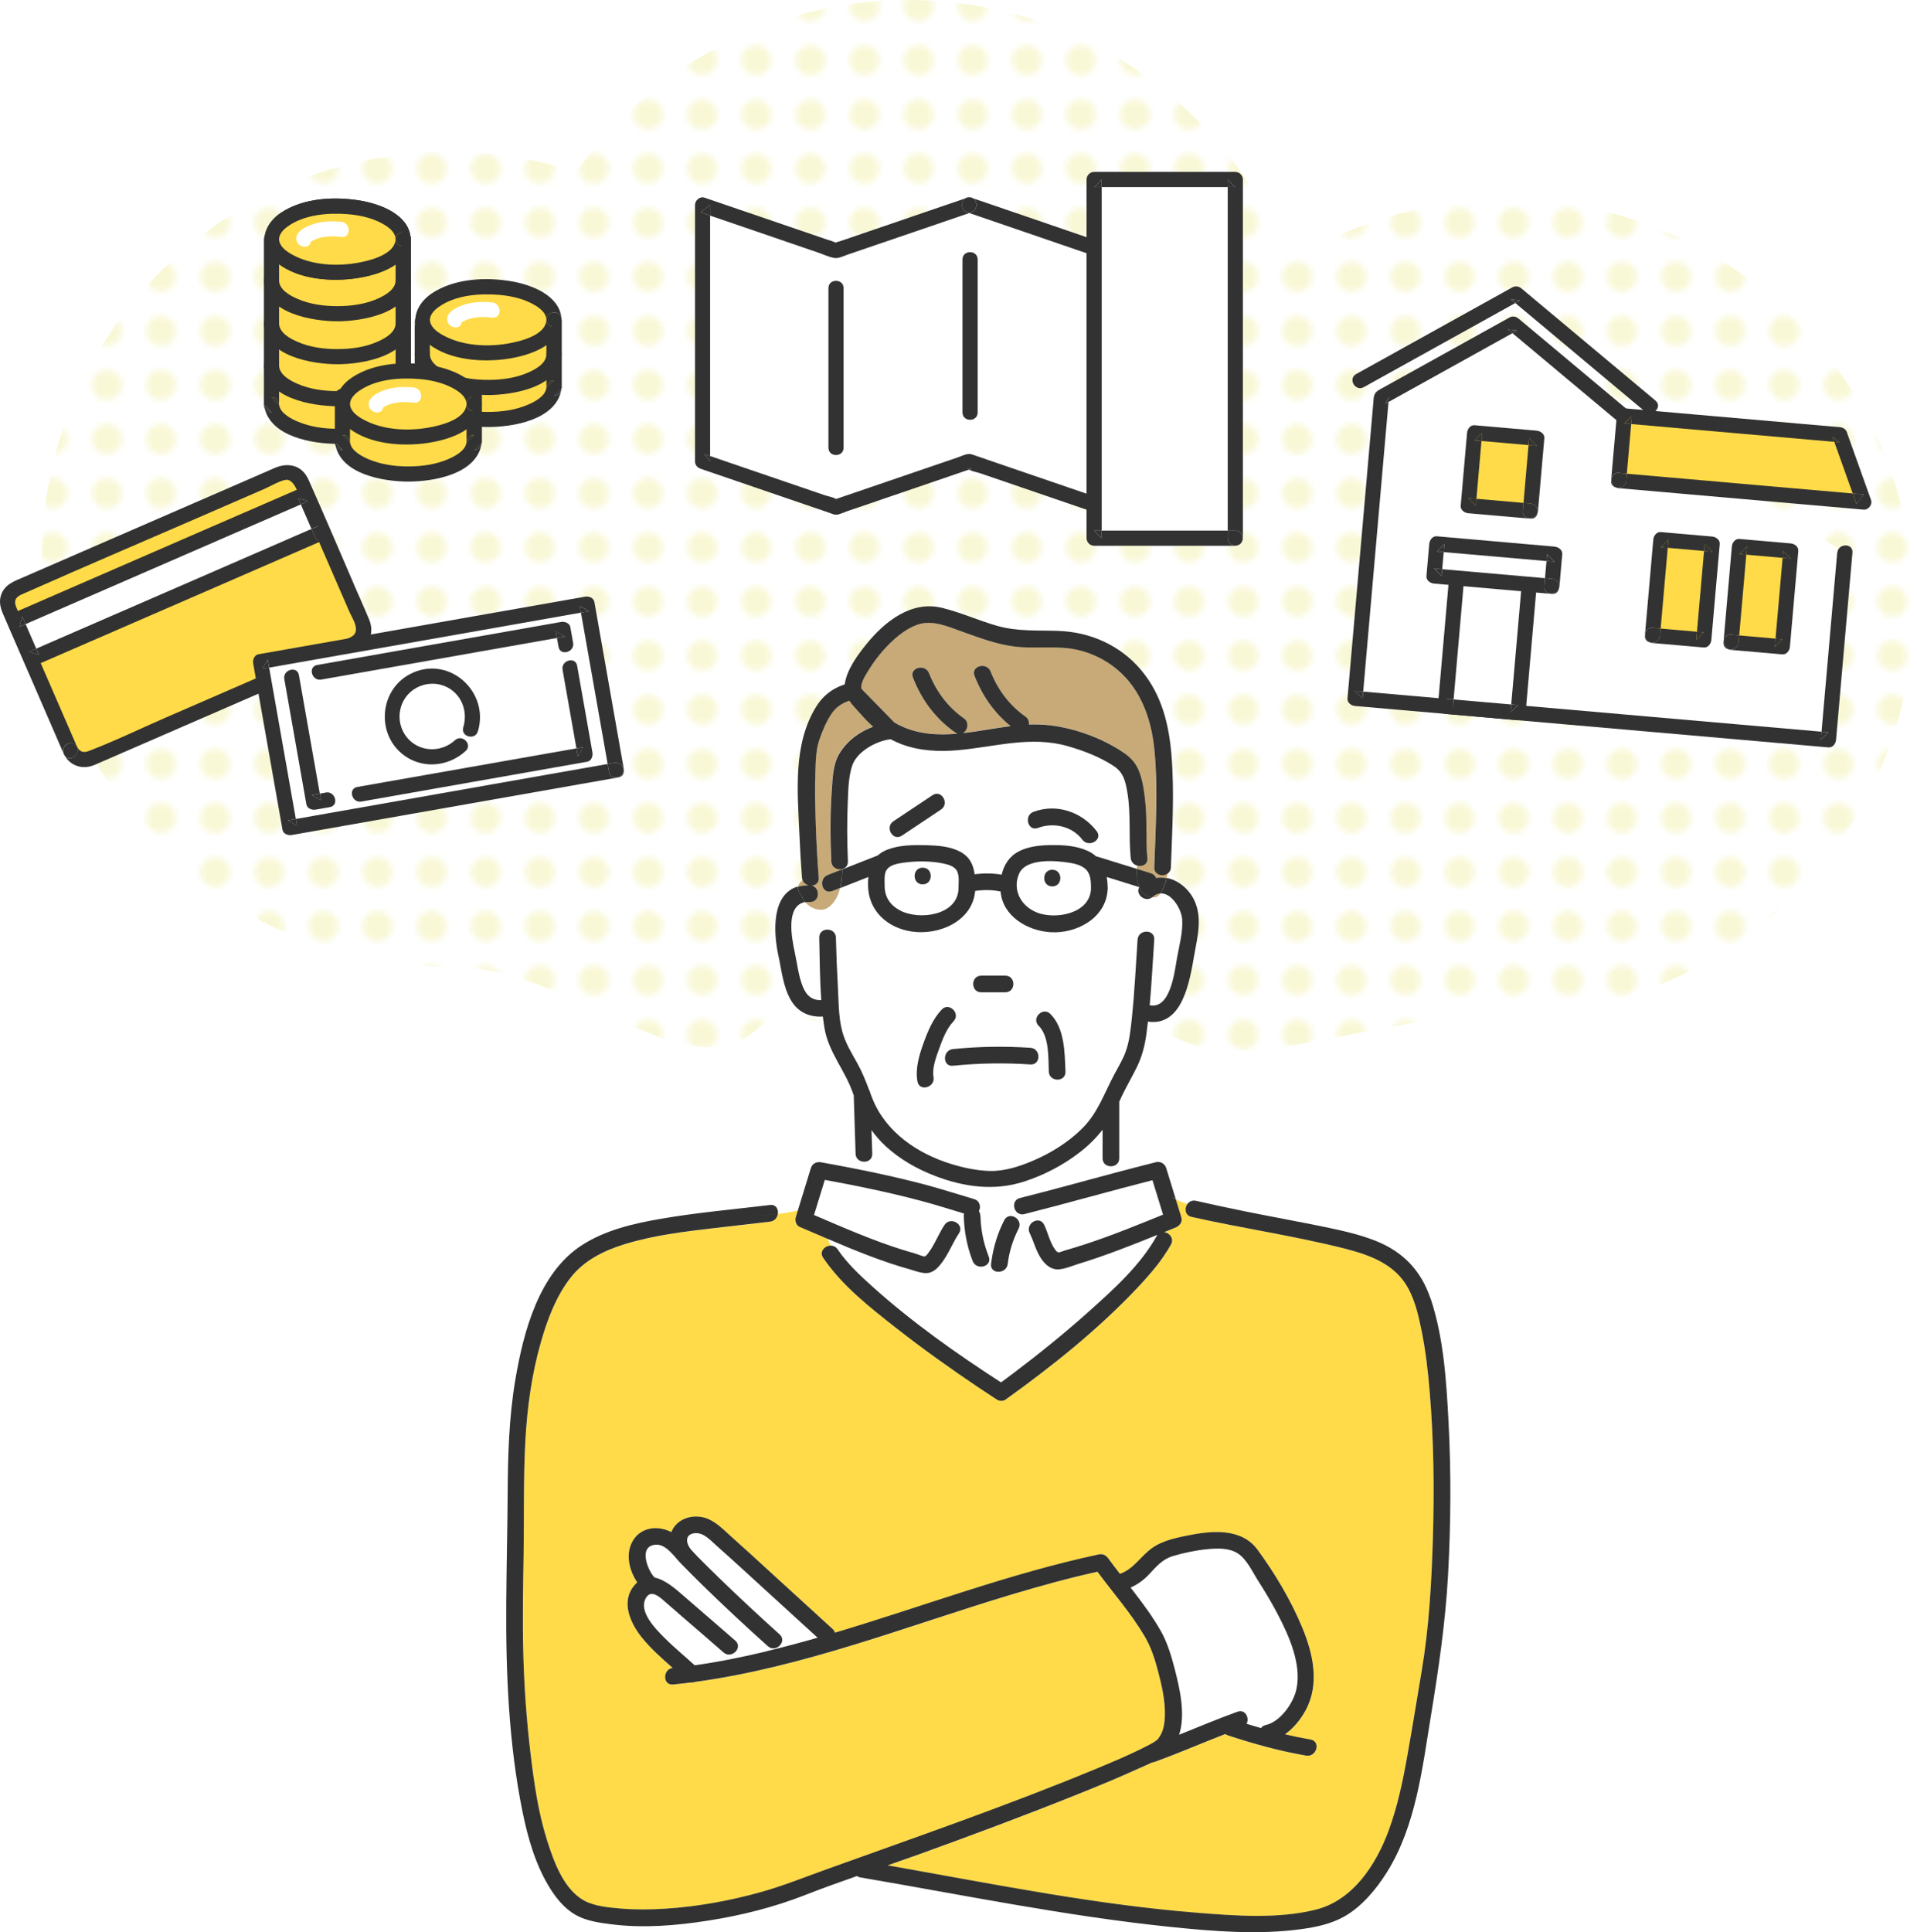 <?xml version="1.0" encoding="UTF-8"?>
<svg id="_繝｡繧､繝ｳ" data-name="繝｡繧､繝ｳ" xmlns="http://www.w3.org/2000/svg" xmlns:xlink="http://www.w3.org/1999/xlink" viewBox="0 0 354.32 357.07">
  <defs>
    <style>
      .cls-1 {
        fill: #ffdb49;
      }

      .cls-1, .cls-2, .cls-3, .cls-4, .cls-5, .cls-6, .cls-7, .cls-8 {
        stroke-width: 0px;
      }

      .cls-2 {
        fill: #f9f8d6;
      }

      .cls-3 {
        fill: none;
      }

      .cls-4 {
        fill: url(#_譁ｰ隕上ヱ繧ｿ繝ｼ繝ｳ);
      }

      .cls-5 {
        fill: #c8aa78;
      }

      .cls-6 {
        fill: #78dcdc;
      }

      .cls-7 {
        fill: #323232;
      }

      .cls-8 {
        fill: #fff;
      }
    </style>
    <pattern id="_譁ｰ隕上ヱ繧ｿ繝ｼ繝ｳ" data-name="譁ｰ隕上ヱ繧ｿ繝ｼ繝ｳ" x="0" y="0" width="10" height="10" patternTransform="translate(-155.22 176.14)" patternUnits="userSpaceOnUse" viewBox="0 0 10 10">
      <g>
        <rect class="cls-3" width="10" height="10"/>
        <circle class="cls-2" cx="5" cy="5" r="2.75"/>
      </g>
    </pattern>
  </defs>
  <path class="cls-8" d="M279.02,36.93c-14.77,0-28.55,4.26-40.18,11.61C228.02,20.2,200.59.08,168.46.08c-25.37,0-47.81,12.55-61.45,31.77-7.38-2.42-15.27-3.73-23.46-3.73C41.95,28.12,8.24,61.83,8.24,103.42s33.72,75.31,75.31,75.31c25.37,0,46.44,27.24,60.08,8.01,7.38,2.42,15.27,3.73,23.46,3.73,14.77,0,28.55-4.26,40.18-11.61,10.81,28.33,39.61,8.68,71.74,8.68,41.59,0,75.31-33.72,75.31-75.31s-33.72-75.31-75.31-75.31Z"/>
  <g>
    <path class="cls-4" d="M278.47,36.85c-14.77,0-28.55,4.26-40.18,11.61C227.48,20.13,200.05,0,167.92,0c-25.37,0-47.81,12.55-61.45,31.77-7.38-2.42-15.27-3.73-23.46-3.73C41.41,28.04,7.7,61.75,7.7,103.34s33.72,75.31,75.31,75.31c25.37,0,46.44,27.24,60.08,8.01,7.38,2.42,15.27,3.73,23.46,3.73,14.77,0,28.55-4.26,40.18-11.61,10.81,28.33,39.61,8.68,71.74,8.68,41.59,0,75.31-33.72,75.31-75.31s-33.72-75.31-75.31-75.31Z"/>
    <g>
      <g>
        <polygon class="cls-8" points="279.69 59.88 255.31 73.42 250.44 129.06 292.64 132.75 295.74 133.03 337.94 136.72 340.97 102.14 300.61 77.38 279.69 59.88"/>
        <g>
          <path class="cls-7" d="M337.94,135.32c-.42-.04-.85-.07-1.27-.11-.04.5-.09,1.01-.13,1.51l1.4-1.4Z"/>
          <path class="cls-7" d="M251.84,129.06c.04-.42.07-.85.11-1.27-.5-.04-1.01-.09-1.51-.13l1.4,1.4Z"/>
          <path class="cls-7" d="M339.57,102.14c-.88,10.09-1.77,20.19-2.65,30.28-.08.93-.16,1.86-.24,2.79.42.04.85.07,1.27.11l-1.4,1.4c.04-.5.09-1.01.13-1.51-12.32-1.08-24.64-2.16-36.96-3.23-10.36-.91-20.73-1.81-31.09-2.72-5.56-.49-11.11-.97-16.67-1.46-.04.42-.07.85-.11,1.27l-1.4-1.4c.5.04,1.01.09,1.51.13.51-5.84,1.02-11.68,1.53-17.52.87-9.99,1.75-19.97,2.62-29.96.18-2.01.35-4.02.53-6.03-.21.11-.41.23-.62.34.23-.4.46-.81.69-1.21-.03.29-.05.58-.08.87,6.92-3.84,13.83-7.68,20.75-11.52.72-.4,1.44-.8,2.16-1.2-.28-.23-.56-.47-.83-.7.57.07,1.13.15,1.7.22-.29.16-.58.32-.86.48,5.82,4.87,11.65,9.74,17.47,14.61.87.73,1.74,1.46,2.62,2.19,1.37,1.15,3.37-.82,1.98-1.98-6.1-5.1-12.2-10.21-18.3-15.31-.87-.73-1.74-1.46-2.62-2.19-.49-.41-1.12-.54-1.7-.22-5.19,2.88-10.38,5.76-15.57,8.64-2.65,1.47-5.3,2.94-7.95,4.41-.78.43-1.39.69-1.56,1.69-.05.3-.05.62-.08.93-1.17,13.43-2.35,26.86-3.52,40.29-.42,4.81-.84,9.62-1.26,14.43-.07.8.7,1.34,1.4,1.4,12.74,1.11,25.49,2.23,38.23,3.34,10.36.91,20.73,1.81,31.09,2.72,6.06.53,12.12,1.06,18.18,1.59.8.07,1.34-.7,1.4-1.4.88-10.09,1.77-20.19,2.65-30.28.13-1.43.25-2.87.38-4.3.16-1.8-2.64-1.78-2.8,0Z"/>
          <path class="cls-7" d="M278.7,60.87c.28.23.56.47.83.7.29-.16.58-.32.86-.48-.57-.07-1.13-.15-1.7-.22Z"/>
          <path class="cls-7" d="M256.01,74.63c.21-.11.41-.23.62-.34.03-.29.05-.58.08-.87-.23.4-.46.81-.69,1.21Z"/>
        </g>
      </g>
      <g>
        <polygon class="cls-1" points="300.23 76.86 299.19 88.81 344.5 92.77 340.06 80.34 300.23 76.86"/>
        <g>
          <path class="cls-7" d="M344.5,91.37c-.68-.06-1.37-.12-2.05-.18.23.65.46,1.3.7,1.95.45-.59.9-1.18,1.35-1.77Z"/>
          <path class="cls-7" d="M338.71,80.72c.11.31.22.63.34.94.34.03.68.06,1.01.09-.45-.34-.9-.69-1.35-1.03Z"/>
          <path class="cls-7" d="M300.23,78.26c.42.04.85.07,1.27.11.04-.5.09-1.01.13-1.51l-1.4,1.4Z"/>
          <path class="cls-7" d="M300.59,88.81c.04-.42.07-.85.11-1.27-.5-.04-1.01-.09-1.51-.13-1.66-.15-1.78,2.25-.36,2.72.76.12,1.68-.32,1.77-1.32Z"/>
          <path class="cls-7" d="M341.41,79.97c-.23-.63-.69-.97-1.35-1.03-11.65-1.02-23.3-2.04-34.95-3.06-1.63-.14-3.25-.28-4.88-.43-.8-.07-1.34.7-1.4,1.4-.35,3.98-.7,7.96-1.05,11.95-.07.79.44,1.23,1.04,1.32-1.41-.48-1.3-2.87.36-2.72.5.04,1.01.09,1.51.13.27-3.06.53-6.11.8-9.17-.42-.04-.85-.07-1.27-.11l1.4-1.4c-.04.5-.09,1.01-.13,1.51,11.23.98,22.45,1.96,33.68,2.95,1.29.11,2.57.23,3.86.34-.11-.31-.22-.63-.34-.94.45.34.9.69,1.35,1.03-.34-.03-.68-.06-1.01-.09,1.14,3.18,2.27,6.36,3.41,9.54.68.06,1.37.12,2.05.18-.45.59-.9,1.18-1.35,1.77-.23-.65-.46-1.3-.7-1.95-12.53-1.1-25.06-2.19-37.59-3.29-1.39-.12-2.78-.24-4.16-.36-.04.42-.07.85-.11,1.27-.09,1-1,1.44-1.77,1.32.11.04.23.07.36.08,13.21,1.16,26.42,2.31,39.63,3.47,1.89.17,3.78.33,5.68.5.87.08,1.64-.96,1.35-1.77-1.48-4.14-2.96-8.28-4.44-12.43Z"/>
        </g>
      </g>
      <g>
        <rect class="cls-8" x="261.43" y="110.8" width="27.25" height="13.48" transform="translate(133.99 381.3) rotate(-85)"/>
        <g>
          <path class="cls-7" d="M281.56,104.55c-.04.42-.07.85-.11,1.27.5.04,1.01.09,1.51.13l-1.4-1.4Z"/>
          <path class="cls-7" d="M282.96,103.15c-4.48-.39-8.96-.78-13.43-1.18-.8-.07-1.34.7-1.4,1.4-.69,7.9-1.38,15.81-2.07,23.71-.1,1.15-.2,2.29-.3,3.44-.07.79.44,1.23,1.04,1.32-1.41-.48-1.3-2.87.36-2.72.5.04,1.01.09,1.51.13.65-7.48,1.31-14.96,1.96-22.44.06-.64.11-1.28.17-1.93-.42-.04-.85-.07-1.27-.11l1.4-1.4c-.04.5-.09,1.01-.13,1.51,3.55.31,7.1.62,10.65.93.04-.42.07-.85.11-1.27l1.4,1.4c-.5-.04-1.01-.09-1.51-.13-.65,7.48-1.31,14.96-1.96,22.44-.06.64-.11,1.28-.17,1.93.42.04.85.07,1.27.11l-1.4,1.4c.04-.5.09-1.01.13-1.51-3.55-.31-7.1-.62-10.65-.93-.04.42-.07.85-.11,1.27-.09,1-1,1.44-1.77,1.32.11.04.23.07.36.08,4.48.39,8.96.78,13.43,1.18.8.07,1.34-.7,1.4-1.4.69-7.9,1.38-15.81,2.07-23.71.1-1.15.2-2.29.3-3.44.07-.8-.7-1.34-1.4-1.4Z"/>
          <path class="cls-7" d="M269.52,104.78c.42.04.85.07,1.27.11.04-.5.09-1.01.13-1.51l-1.4,1.4Z"/>
          <path class="cls-7" d="M280.58,130.3c-.42-.04-.85-.07-1.27-.11-.04.5-.09,1.01-.13,1.51l1.4-1.4Z"/>
          <path class="cls-7" d="M268.55,130.52c.04-.42.07-.85.11-1.27-.5-.04-1.01-.09-1.51-.13-1.66-.15-1.78,2.25-.36,2.72.76.12,1.68-.32,1.77-1.32Z"/>
        </g>
      </g>
      <g>
        <rect class="cls-1" x="316.59" y="105.49" width="17.77" height="9.52" transform="translate(187.27 424.88) rotate(-85)"/>
        <g>
          <path class="cls-7" d="M329.59,101.82c-.04.42-.07.85-.11,1.27.5.04,1.01.09,1.51.13l-1.4-1.4Z"/>
          <path class="cls-7" d="M321.5,102.39c.42.04.85.07,1.27.11.04-.5.09-1.01.13-1.51l-1.4,1.4Z"/>
          <path class="cls-7" d="M329.44,118.12c-.42-.04-.85-.07-1.27-.11-.04.5-.09,1.01-.13,1.51l1.4-1.4Z"/>
          <path class="cls-7" d="M330.99,100.42c-3.16-.28-6.33-.55-9.49-.83-.8-.07-1.34.7-1.4,1.4-.52,5.9-1.03,11.8-1.55,17.7-.07.79.44,1.23,1.04,1.32-1.41-.48-1.3-2.87.36-2.72.5.04,1.01.09,1.51.13.44-4.97.87-9.95,1.31-14.92-.42-.04-.85-.07-1.27-.11l1.4-1.4c-.04.5-.09,1.01-.13,1.51,2.24.2,4.47.39,6.71.59.04-.42.07-.85.11-1.27l1.4,1.4c-.5-.04-1.01-.09-1.51-.13-.44,4.97-.87,9.95-1.31,14.92.42.04.85.07,1.27.11l-1.4,1.4c.04-.5.09-1.01.13-1.51-2.24-.2-4.47-.39-6.71-.59-.04.42-.07.85-.11,1.27-.09,1-1,1.44-1.77,1.32.11.04.23.07.36.08,3.16.28,6.33.55,9.49.83.8.07,1.34-.7,1.4-1.4.52-5.9,1.03-11.8,1.55-17.7.07-.8-.7-1.34-1.4-1.4Z"/>
          <path class="cls-7" d="M321.35,118.69c.04-.42.07-.85.11-1.27-.5-.04-1.01-.09-1.51-.13-1.66-.15-1.78,2.25-.36,2.72.76.12,1.68-.32,1.77-1.32Z"/>
        </g>
      </g>
      <g>
        <rect class="cls-1" x="302.07" y="104.22" width="17.77" height="9.52" transform="translate(175.28 409.25) rotate(-85)"/>
        <g>
          <path class="cls-7" d="M315.07,100.55c-.04.42-.07.85-.11,1.27.5.04,1.01.09,1.51.13l-1.4-1.4Z"/>
          <path class="cls-7" d="M306.98,101.12c.42.04.85.07,1.27.11.04-.5.09-1.01.13-1.51l-1.4,1.4Z"/>
          <path class="cls-7" d="M314.92,116.85c-.42-.04-.85-.07-1.27-.11-.04.5-.09,1.01-.13,1.51l1.4-1.4Z"/>
          <path class="cls-7" d="M316.47,99.15c-3.16-.28-6.33-.55-9.49-.83-.8-.07-1.34.7-1.4,1.4-.52,5.9-1.03,11.8-1.55,17.7-.07.79.44,1.23,1.04,1.32-1.41-.48-1.3-2.87.36-2.72.5.04,1.01.09,1.51.13.44-4.97.87-9.95,1.31-14.92-.42-.04-.85-.07-1.27-.11l1.4-1.4c-.04.5-.09,1.01-.13,1.51,2.24.2,4.47.39,6.71.59.04-.42.07-.85.11-1.27l1.4,1.4c-.5-.04-1.01-.09-1.51-.13-.44,4.97-.87,9.95-1.31,14.92.42.04.85.07,1.27.11l-1.4,1.4c.04-.5.09-1.01.13-1.51-2.24-.2-4.47-.39-6.71-.59-.04.42-.07.85-.11,1.27-.09,1-1,1.44-1.77,1.32.11.04.23.07.36.08,3.16.28,6.33.55,9.49.83.8.07,1.34-.7,1.4-1.4.52-5.9,1.03-11.8,1.55-17.7.07-.8-.7-1.34-1.4-1.4Z"/>
          <path class="cls-7" d="M306.83,117.42c.04-.42.07-.85.11-1.27-.5-.04-1.01-.09-1.51-.13-1.66-.15-1.78,2.25-.36,2.72.76.12,1.68-.32,1.77-1.32Z"/>
        </g>
      </g>
      <g>
        <path class="cls-7" d="M279.26,55.3c.28.23.56.47.83.7.29-.16.58-.32.86-.48-.57-.07-1.13-.15-1.7-.22Z"/>
        <path class="cls-7" d="M306,74.04c-7.24-6.05-14.47-12.1-21.71-18.16-1.02-.85-2.04-1.71-3.06-2.56-.49-.41-1.12-.54-1.7-.22-8.43,4.68-16.85,9.36-25.28,14.03-1.2.66-2.39,1.33-3.59,1.99-1.58.87-.17,3.3,1.41,2.42,8.43-4.68,16.85-9.36,25.28-14.03.91-.5,1.82-1.01,2.72-1.51-.28-.23-.56-.47-.83-.7.57.07,1.13.15,1.7.22-.29.16-.58.32-.86.48,6.96,5.82,13.91,11.64,20.87,17.46,1.02.85,2.04,1.71,3.06,2.56,1.37,1.15,3.37-.82,1.98-1.98Z"/>
      </g>
      <g>
        <rect class="cls-1" x="270.95" y="81.44" width="13.51" height="11.53" transform="translate(166.63 356.26) rotate(-85)"/>
        <g>
          <path class="cls-7" d="M272.56,81.37c.42.04.85.07,1.27.11.04-.5.09-1.01.13-1.51l-1.4,1.4Z"/>
          <path class="cls-7" d="M272.78,93.43c.04-.42.07-.85.11-1.27-.5-.04-1.01-.09-1.51-.13l1.4,1.4Z"/>
          <path class="cls-7" d="M282.64,80.98c-.04.42-.07.85-.11,1.27.5.04,1.01.09,1.51.13l-1.4-1.4Z"/>
          <path class="cls-7" d="M284.04,79.58c-3.83-.33-7.65-.67-11.48-1-.8-.07-1.34.7-1.4,1.4-.39,4.49-.79,8.97-1.18,13.46-.07.8.7,1.34,1.4,1.4,3.83.33,7.65.67,11.48,1,.79.07,1.23-.44,1.32-1.04-.48,1.41-2.87,1.3-2.72-.36.04-.5.09-1.01.13-1.51-2.9-.25-5.8-.51-8.7-.76-.04.42-.07.85-.11,1.27l-1.4-1.4c.5.04,1.01.09,1.51.13.31-3.56.62-7.12.93-10.68-.42-.04-.85-.07-1.27-.11l1.4-1.4c-.04.5-.09,1.01-.13,1.51,2.9.25,5.8.51,8.7.76.04-.42.07-.85.11-1.27l1.4,1.4c-.5-.04-1.01-.09-1.51-.13-.31,3.56-.62,7.12-.93,10.68.42.04.85.07,1.27.11,1,.09,1.44,1,1.32,1.77.04-.11.07-.23.08-.36.39-4.49.79-8.97,1.18-13.46.07-.8-.7-1.34-1.4-1.4Z"/>
          <path class="cls-7" d="M282.86,93.04c-.42-.04-.85-.07-1.27-.11-.04.5-.09,1.01-.13,1.51-.15,1.66,2.25,1.78,2.72.36.12-.76-.32-1.68-1.32-1.77Z"/>
        </g>
      </g>
      <g>
        <rect class="cls-8" x="273.22" y="93.5" width="5.96" height="21.86" transform="translate(148.1 370.48) rotate(-85)"/>
        <g>
          <path class="cls-7" d="M265.57,101.91c.42.04.85.07,1.27.11.04-.5.09-1.01.13-1.51l-1.4,1.4Z"/>
          <path class="cls-7" d="M266.45,106.44c.04-.42.07-.85.11-1.27-.5-.04-1.01-.09-1.51-.13l1.4,1.4Z"/>
          <path class="cls-7" d="M285.95,102.41c-.04.42-.07.85-.11,1.27.5.04,1.01.09,1.51.13l-1.4-1.4Z"/>
          <path class="cls-7" d="M287.35,101.01c-7.26-.64-14.52-1.27-21.78-1.91-.8-.07-1.34.7-1.4,1.4-.17,1.98-.35,3.96-.52,5.94-.07.8.7,1.34,1.4,1.4,7.26.63,14.52,1.27,21.78,1.91.79.07,1.23-.44,1.32-1.04-.48,1.41-2.87,1.3-2.72-.36.04-.5.09-1.01.13-1.51-6.33-.55-12.66-1.11-19-1.66-.04.42-.07.85-.11,1.27l-1.4-1.4c.5.04,1.01.09,1.51.13.09-1.05.18-2.11.28-3.16-.42-.04-.85-.07-1.27-.11l1.4-1.4c-.04.5-.09,1.01-.13,1.51,6.33.55,12.66,1.11,19,1.66.04-.42.07-.85.11-1.27l1.4,1.4c-.5-.04-1.01-.09-1.51-.13-.09,1.05-.18,2.11-.28,3.16.42.04.85.07,1.27.11,1,.09,1.44,1,1.32,1.77.04-.11.07-.23.08-.36.17-1.98.35-3.96.52-5.94.07-.8-.7-1.34-1.4-1.4Z"/>
          <path class="cls-7" d="M286.83,106.95c-.42-.04-.85-.07-1.27-.11-.04.5-.09,1.01-.13,1.51-.15,1.66,2.25,1.78,2.72.36.12-.76-.32-1.68-1.32-1.77Z"/>
        </g>
      </g>
    </g>
    <g>
      <g>
        <path class="cls-1" d="M50.17,74.81h.01c.27,3.24,5.61,5.82,12.16,5.82s11.88-2.58,12.16-5.82h.01v-30.58h-24.34v30.58Z"/>
        <g>
          <path class="cls-7" d="M50.19,73.41h-.01l1.4,1.4v-.08c-.12-.72-.58-1.32-1.39-1.32Z"/>
          <path class="cls-7" d="M74.52,73.41h-.01c-.79,0-1.27.6-1.39,1.32v.08l1.4-1.4Z"/>
          <path class="cls-7" d="M74.52,42.83h-24.34c-.43,0-.76.16-.98.4.78-.7,2.38-.36,2.38,1v1.4h21.54v-1.4l1.4,1.4h-1.4v29.1c.12-.72.59-1.32,1.39-1.32h.01l-1.4,1.4v-.08s0,.06-.01.08c-.19,1.52-2.15,2.55-3.37,3.07-2.31,1-4.89,1.35-7.39,1.35s-4.94-.34-7.21-1.28c-1.27-.52-3.35-1.57-3.55-3.15,0-.03,0-.06-.01-.08v.08l-1.4-1.4h.01c.8,0,1.27.6,1.39,1.32v-29.1h-1.4c-1.38,0-1.7-1.62-.98-2.4-.25.23-.42.56-.42,1v30.58c0,.17.03.34.1.49-.03-.16-.06-.33-.08-.49l1.4,1.4h-.01c-.59,0-1.1-.38-1.3-.91,1.11,5.43,8.91,6.73,13.48,6.73,4.57,0,12.37-1.31,13.48-6.73-.21.52-.72.91-1.3.91h-.01l1.4-1.4c-.02.17-.05.33-.08.49.06-.15.1-.32.1-.49v-30.58c0-.76-.64-1.4-1.4-1.4Z"/>
          <path class="cls-7" d="M73.12,44.23v1.4h1.4l-1.4-1.4Z"/>
          <path class="cls-7" d="M50.17,45.63h1.4v-1.4c0-1.36-1.6-1.7-2.38-1-.72.77-.4,2.4.98,2.4Z"/>
          <path class="cls-7" d="M74.5,76.21h.01c.58,0,1.1-.38,1.3-.91.03-.16.06-.33.08-.49l-1.4,1.4Z"/>
          <path class="cls-7" d="M50.17,76.21h.01l-1.4-1.4c.02.17.05.33.08.49.21.52.72.91,1.3.91Z"/>
        </g>
      </g>
      <g>
        <path class="cls-1" d="M62.35,73.67c6.72,0,12.17-2.72,12.17-6.09h-24.34c0,3.36,5.45,6.09,12.17,6.09Z"/>
        <path class="cls-7" d="M73.12,67.59c-.06,1.62-1.9,2.66-3.2,3.25-2.34,1.07-5.02,1.43-7.57,1.43s-5.09-.35-7.4-1.36c-1.34-.58-3.3-1.65-3.37-3.33-.07-1.8-2.87-1.81-2.8,0,.24,6.04,8.99,7.48,13.57,7.49,4.58,0,13.33-1.45,13.57-7.49.07-1.8-2.73-1.8-2.8,0Z"/>
      </g>
      <g>
        <path class="cls-1" d="M78.05,71.7h.01c.27,3.24,5.61,5.82,12.16,5.82s11.88-2.58,12.16-5.82h.01v-12.18h-24.34v12.18Z"/>
        <g>
          <path class="cls-7" d="M102.39,70.3h-.01c-.79,0-1.27.6-1.39,1.32v.08l1.4-1.4Z"/>
          <path class="cls-7" d="M100.99,59.52v1.4h1.4l-1.4-1.4Z"/>
          <path class="cls-7" d="M78.06,70.3h-.01l1.4,1.4v-.08c-.12-.72-.58-1.32-1.39-1.32Z"/>
          <path class="cls-7" d="M78.05,60.92h1.4v-1.4c0-1.36-1.6-1.7-2.38-1-.72.77-.4,2.4.98,2.4Z"/>
          <path class="cls-7" d="M102.38,73.1h.01c.58,0,1.1-.38,1.3-.91.03-.16.06-.33.08-.49l-1.4,1.4Z"/>
          <path class="cls-7" d="M102.39,58.12h-24.34c-.43,0-.76.16-.98.4.78-.7,2.38-.36,2.38,1v1.4h21.54v-1.4l1.4,1.4h-1.4v10.7c.12-.72.59-1.32,1.39-1.32h.01l-1.4,1.4v-.08s0,.06-.01.08c-.19,1.52-2.15,2.55-3.37,3.07-2.31,1-4.89,1.35-7.39,1.35s-4.94-.34-7.21-1.28c-1.27-.52-3.35-1.57-3.55-3.15,0-.03,0-.06-.01-.08v.08l-1.4-1.4h.01c.8,0,1.27.6,1.39,1.32v-10.7h-1.4c-1.38,0-1.7-1.62-.98-2.4-.25.23-.42.56-.42,1v12.18c0,.17.03.34.1.49-.03-.16-.06-.33-.08-.49l1.4,1.4h-.01c-.59,0-1.1-.38-1.3-.91,1.11,5.43,8.91,6.73,13.48,6.73,4.57,0,12.37-1.31,13.48-6.73-.21.52-.72.91-1.3.91h-.01l1.4-1.4c-.02.17-.05.33-.08.49.06-.15.1-.32.1-.49v-12.18c0-.76-.64-1.4-1.4-1.4Z"/>
          <path class="cls-7" d="M78.05,73.1h.01l-1.4-1.4c.02.17.05.33.08.49.21.52.72.91,1.3.91Z"/>
        </g>
      </g>
      <g>
        <path class="cls-1" d="M62.35,65.91c6.72,0,12.17-2.72,12.17-6.09h-24.34c0,3.36,5.45,6.09,12.17,6.09Z"/>
        <path class="cls-7" d="M73.12,59.83c-.06,1.62-1.9,2.66-3.2,3.25-2.34,1.07-5.02,1.43-7.57,1.43s-5.09-.35-7.4-1.36c-1.34-.58-3.3-1.65-3.37-3.33-.07-1.8-2.87-1.81-2.8,0,.24,6.04,8.99,7.48,13.57,7.49,4.58,0,13.33-1.45,13.57-7.49.07-1.8-2.73-1.8-2.8,0Z"/>
      </g>
      <g>
        <ellipse class="cls-6" cx="62.35" cy="44.19" rx="12.17" ry="6.09"/>
        <g>
          <path class="cls-7" d="M73.12,44.19c-.12,2.92-4.99,4.03-7.16,4.4-3.82.66-8.35.4-11.82-1.47-1-.54-2.27-1.36-2.52-2.57-.23-1.12.68-2.06,1.51-2.67,3.06-2.24,7.5-2.59,11.15-2.3,2.08.17,4.27.63,6.13,1.6,1.16.6,2.65,1.56,2.71,3.01.07-1.67,2.49-1.79,2.77-.35-.43-4.15-5.42-6.06-8.97-6.71-4.85-.89-10.86-.62-15.07,2.24-3.15,2.14-4.21,5.97-1.15,8.75,3.65,3.32,9.6,3.93,14.28,3.41,3.99-.44,10.42-2.13,10.92-6.98-.29,1.43-2.71,1.31-2.77-.36Z"/>
          <path class="cls-7" d="M75.89,43.84c.01.12.02.23.03.35,0-.13,0-.24-.03-.35Z"/>
          <path class="cls-7" d="M75.89,43.84c-.28-1.44-2.71-1.32-2.77.35.07,1.67,2.48,1.79,2.77.36.01-.12.02-.24.03-.36,0-.12-.01-.24-.03-.35Z"/>
          <path class="cls-7" d="M75.89,44.55c.02-.11.03-.23.03-.36,0,.12-.02.24-.03.36Z"/>
        </g>
      </g>
      <g>
        <path class="cls-1" d="M62.35,57.97c6.72,0,12.17-2.72,12.17-6.09h-24.34c0,3.36,5.45,6.09,12.17,6.09Z"/>
        <path class="cls-7" d="M73.12,51.89c-.06,1.62-1.9,2.66-3.2,3.25-2.34,1.07-5.02,1.43-7.57,1.43s-5.09-.35-7.4-1.36c-1.34-.58-3.3-1.65-3.37-3.33-.07-1.8-2.87-1.81-2.8,0,.24,6.04,8.99,7.48,13.57,7.49,4.58,0,13.33-1.45,13.57-7.49.07-1.8-2.73-1.8-2.8,0Z"/>
      </g>
      <g>
        <ellipse class="cls-1" cx="62.35" cy="44.19" rx="12.17" ry="6.09"/>
        <g>
          <path class="cls-7" d="M75.89,43.84c.01.12.02.23.03.35,0-.13,0-.24-.03-.35Z"/>
          <path class="cls-7" d="M75.89,43.84c-.28-1.44-2.71-1.32-2.77.35.07,1.67,2.48,1.79,2.77.36.01-.12.02-.24.03-.36,0-.12-.01-.24-.03-.35Z"/>
          <path class="cls-7" d="M75.89,44.55c.02-.11.03-.23.03-.36,0,.12-.02.24-.03.36Z"/>
          <path class="cls-7" d="M73.12,44.19c-.12,2.92-4.99,4.03-7.16,4.4-3.82.66-8.35.4-11.82-1.47-1-.54-2.27-1.36-2.52-2.57-.23-1.12.68-2.06,1.51-2.67,3.06-2.24,7.5-2.59,11.15-2.3,2.08.17,4.27.63,6.13,1.6,1.16.6,2.65,1.56,2.71,3.01.07-1.67,2.49-1.79,2.77-.35-.43-4.15-5.42-6.06-8.97-6.71-4.85-.89-10.86-.62-15.07,2.24-3.15,2.14-4.21,5.97-1.15,8.75,3.65,3.32,9.6,3.93,14.28,3.41,3.99-.44,10.42-2.13,10.92-6.98-.29,1.43-2.71,1.31-2.77-.36Z"/>
        </g>
      </g>
      <g>
        <path class="cls-8" d="M57.38,44.76s.05-.03.08-.05c0-.04.02-.07.02-.11.03-.19-.27.23-.1.17Z"/>
        <path class="cls-8" d="M63.11,41c-1.95-.23-4.02-.1-5.85.64-.94.38-2.32,1.08-2.48,2.21-.26,1.72,2.31,2.49,2.68.86-.03.02-.05.04-.08.05-.17.06.13-.36.1-.17,0,.04-.01.08-.02.11.06-.05.12-.12.18-.15.43-.22.82-.41,1.29-.54,1.36-.39,2.79-.39,4.19-.22,1.79.21,1.77-2.59,0-2.8Z"/>
      </g>
      <g>
        <path class="cls-1" d="M63.29,81.78h.01c.27,3.24,5.61,5.82,12.16,5.82s11.88-2.58,12.16-5.82h.01v-8.57h-24.34v8.57Z"/>
        <g>
          <path class="cls-7" d="M87.63,80.38h-.01c-.79,0-1.27.6-1.39,1.32v.08l1.4-1.4Z"/>
          <path class="cls-7" d="M86.23,73.21v1.4h1.4l-1.4-1.4Z"/>
          <path class="cls-7" d="M63.3,80.38h-.01l1.4,1.4v-.08c-.12-.72-.58-1.32-1.39-1.32Z"/>
          <path class="cls-7" d="M63.29,83.18h.01l-1.4-1.4c.02.17.05.33.08.49.21.52.72.91,1.3.91Z"/>
          <path class="cls-7" d="M87.62,83.18h.01c.58,0,1.1-.38,1.3-.91.03-.16.06-.33.08-.49l-1.4,1.4Z"/>
          <path class="cls-7" d="M87.63,71.81h-24.34c-.43,0-.76.16-.98.4.78-.7,2.38-.36,2.38,1v1.4h21.54v-1.4l1.4,1.4h-1.4v7.08c.12-.72.59-1.32,1.39-1.32h.01l-1.4,1.4v-.08s0,.06-.01.08c-.19,1.52-2.15,2.55-3.37,3.07-2.31,1-4.89,1.35-7.39,1.35s-4.94-.34-7.21-1.28c-1.27-.52-3.35-1.57-3.55-3.15,0-.03,0-.06-.01-.08v.08l-1.4-1.4h.01c.8,0,1.27.6,1.39,1.32v-7.08h-1.4c-1.38,0-1.7-1.62-.98-2.4-.25.23-.42.56-.42,1v8.57c0,.17.03.34.1.49-.03-.16-.06-.33-.08-.49l1.4,1.4h-.01c-.59,0-1.1-.38-1.3-.91,1.11,5.43,8.91,6.73,13.48,6.73,4.57,0,12.37-1.31,13.48-6.73-.21.52-.72.91-1.3.91h-.01l1.4-1.4c-.02.17-.05.33-.08.49.06-.15.1-.32.1-.49v-8.57c0-.76-.64-1.4-1.4-1.4Z"/>
          <path class="cls-7" d="M63.29,74.61h1.4v-1.4c0-1.36-1.6-1.7-2.38-1-.72.77-.4,2.4.98,2.4Z"/>
        </g>
      </g>
      <g>
        <path class="cls-1" d="M90.22,71.6c6.72,0,12.17-2.72,12.17-6.09h-24.34c0,3.36,5.45,6.09,12.17,6.09Z"/>
        <path class="cls-7" d="M100.99,65.52c-.06,1.62-1.9,2.66-3.2,3.25-2.34,1.07-5.02,1.43-7.57,1.43s-5.09-.35-7.4-1.36c-1.34-.58-3.3-1.65-3.37-3.33-.07-1.8-2.87-1.81-2.8,0,.24,6.04,8.99,7.48,13.57,7.49,4.58,0,13.33-1.45,13.57-7.49.07-1.8-2.73-1.8-2.8,0Z"/>
      </g>
      <g>
        <ellipse class="cls-1" cx="90.22" cy="59.09" rx="12.17" ry="6.09"/>
        <g>
          <path class="cls-7" d="M103.77,58.74c.01.12.02.23.03.35,0-.13,0-.24-.03-.35Z"/>
          <path class="cls-7" d="M103.77,59.45c.02-.11.03-.23.03-.36,0,.12-.02.24-.03.36Z"/>
          <path class="cls-7" d="M101,59.09c-.12,2.92-4.99,4.03-7.16,4.4-3.82.66-8.35.4-11.82-1.47-1-.54-2.27-1.36-2.52-2.57-.23-1.12.68-2.06,1.51-2.67,3.06-2.24,7.5-2.59,11.15-2.3,2.08.17,4.27.63,6.13,1.6,1.16.6,2.65,1.56,2.71,3.01.07-1.67,2.49-1.79,2.77-.35-.43-4.15-5.42-6.06-8.97-6.71-4.85-.89-10.86-.62-15.07,2.24-3.15,2.14-4.21,5.97-1.15,8.75,3.65,3.32,9.6,3.93,14.28,3.41,3.99-.44,10.42-2.13,10.92-6.98-.29,1.43-2.71,1.31-2.77-.36Z"/>
          <path class="cls-7" d="M103.77,58.74c-.28-1.44-2.71-1.32-2.77.35.07,1.67,2.48,1.79,2.77.36.01-.12.02-.24.03-.36,0-.12-.01-.24-.03-.35Z"/>
        </g>
      </g>
      <g>
        <path class="cls-8" d="M85.25,59.67s.05-.03.08-.05c0-.04.02-.07.02-.11.03-.19-.27.23-.1.17Z"/>
        <path class="cls-8" d="M90.99,55.9c-1.95-.23-4.02-.1-5.85.64-.94.38-2.32,1.08-2.48,2.21-.26,1.72,2.32,2.49,2.68.86-.03.02-.05.04-.08.05-.17.06.13-.36.1-.17,0,.04-.01.08-.02.11.06-.05.12-.12.18-.15.43-.22.82-.41,1.29-.54,1.36-.39,2.79-.39,4.19-.22,1.79.21,1.77-2.59,0-2.8Z"/>
      </g>
      <g>
        <ellipse class="cls-1" cx="75.46" cy="74.64" rx="12.17" ry="6.09"/>
        <g>
          <path class="cls-7" d="M86.23,74.64c-.12,2.92-4.99,4.03-7.16,4.4-3.82.66-8.35.4-11.82-1.47-1-.54-2.27-1.36-2.52-2.57-.23-1.12.68-2.06,1.51-2.67,3.06-2.24,7.5-2.59,11.15-2.3,2.08.17,4.27.63,6.13,1.6,1.16.6,2.65,1.56,2.71,3.01.07-1.67,2.49-1.79,2.77-.35-.43-4.15-5.42-6.06-8.97-6.71-4.85-.89-10.86-.62-15.07,2.24-3.15,2.14-4.21,5.97-1.15,8.75,3.65,3.32,9.6,3.93,14.28,3.41,3.99-.44,10.42-2.13,10.92-6.98-.29,1.43-2.71,1.31-2.77-.36Z"/>
          <path class="cls-7" d="M89.01,74.28c.01.12.02.23.03.35,0-.13,0-.24-.03-.35Z"/>
          <path class="cls-7" d="M89.01,75c.02-.11.03-.23.03-.36,0,.12-.02.24-.03.36Z"/>
          <path class="cls-7" d="M89.01,74.28c-.28-1.44-2.71-1.32-2.77.35.07,1.67,2.48,1.79,2.77.36.01-.12.02-.24.03-.36,0-.12-.01-.24-.03-.35Z"/>
        </g>
      </g>
      <g>
        <path class="cls-8" d="M70.76,75.39s.05-.03.08-.05c0-.04.02-.07.02-.11.03-.19-.27.23-.1.17Z"/>
        <path class="cls-8" d="M76.49,71.62c-1.95-.23-4.02-.1-5.85.64-.94.38-2.32,1.08-2.48,2.21-.26,1.72,2.31,2.49,2.68.86-.03.02-.05.04-.08.05-.17.06.13-.36.1-.17,0,.04-.01.08-.02.11.06-.05.12-.12.18-.15.43-.22.82-.41,1.29-.54,1.36-.39,2.79-.39,4.19-.22,1.79.21,1.77-2.59,0-2.8Z"/>
      </g>
    </g>
    <g>
      <g>
        <g>
          <polygon class="cls-8" points="154.49 46.31 129.85 37.88 129.85 85.27 154.49 93.69 179.14 85.27 203.76 93.7 203.76 46.31 179.14 37.88 154.49 46.31"/>
          <g>
            <path class="cls-7" d="M131.25,85.27v-1c-.34-.12-.69-.23-1.03-.35.34.45.69.9,1.03,1.35Z"/>
            <path class="cls-7" d="M129.47,39.23c.59.2,1.18.4,1.77.61v-1.96c-.59.45-1.18.9-1.77,1.35Z"/>
            <path class="cls-7" d="M202.36,46.31v1c.34.12.69.23,1.03.35-.34-.45-.69-.9-1.03-1.35Z"/>
            <path class="cls-7" d="M154.71,92.29c-.06-.04-.13-.08-.2-.11-.12.03-.24.08-.3.14-.19.2.91.25.5-.02Z"/>
            <path class="cls-7" d="M204.13,92.35c-.59-.2-1.18-.4-1.77-.61v1.96c.59-.45,1.18-.9,1.77-1.35Z"/>
            <path class="cls-7" d="M179.9,36.66c-.21-.15-.46-.23-.76-.21.12,0,.24.03.37.08.13.04.26.09.39.13Z"/>
            <path class="cls-7" d="M178.92,86.67c.06.04.13.08.2.11.12-.03.24-.08.3-.14.19-.2-.91-.25-.5.02Z"/>
            <path class="cls-7" d="M204.13,44.96c-7.18-2.46-14.36-4.92-21.53-7.38-.9-.31-1.8-.62-2.7-.92.8.58.86,2.14-.39,2.57-.12.04-.25.08-.37.13,7.05,2.42,14.11,4.83,21.16,7.25.69.24,1.37.47,2.06.71v-1c.34.45.69.9,1.03,1.35-.34-.12-.69-.23-1.03-.35v44.43c.59.2,1.18.4,1.77.61-.59.45-1.18.9-1.77,1.35v-1.96c-4.56-1.56-9.11-3.12-13.67-4.68-2.74-.94-5.49-1.88-8.23-2.82-.58-.2-1.07-.44-1.71-.32-.56.1-1.15.39-1.69.58-6.33,2.16-12.66,4.33-18.99,6.49-1.05.36-2.11.72-3.16,1.08-.09.03-.25.06-.4.1.07.04.14.07.2.11.42.27-.69.22-.5.02.06-.06.17-.1.3-.14-.6-.31-1.44-.45-2.04-.65-1.4-.48-2.79-.96-4.19-1.43-5.68-1.94-11.35-3.88-17.03-5.82v1c-.34-.45-.69-.9-1.03-1.35.34.12.69.23,1.03.35v-44.43c-.59-.2-1.18-.4-1.77-.61.59-.45,1.18-.9,1.77-1.35v1.96c6.65,2.28,13.31,4.55,19.96,6.83.93.32,1.92.79,2.89.99.84.17,1.77-.33,2.55-.6,4.22-1.44,8.43-2.88,12.65-4.32,3.28-1.12,6.56-2.24,9.85-3.37-.12-.04-.25-.08-.37-.13-1.25-.43-1.18-1.99-.39-2.57-7.06,2.41-14.11,4.83-21.17,7.24-.68.23-1.35.46-2.03.69-.15.05-.51.11-.76.21.02,0,.03.01.05.02.13.06.22.09.26.11.06.02.07.03,0,0-.12-.04-.44-.13-.55,0,.05-.05.13-.1.24-.14-.47-.2-.99-.34-1.48-.5-4.21-1.44-8.42-2.88-12.63-4.32-3.36-1.15-6.73-2.3-10.09-3.45-.87-.3-1.77.49-1.77,1.35v47.39c0,.65.44,1.15,1.03,1.35,5.15,1.76,10.31,3.52,15.46,5.29,2.75.94,5.49,1.88,8.24,2.82.58.2,1.08.44,1.71.32.56-.11,1.15-.39,1.69-.58,6.33-2.16,12.66-4.33,18.99-6.49,1.05-.36,2.11-.72,3.16-1.08.09-.03.25-.06.4-.1-.07-.04-.14-.07-.2-.11-.42-.27.69-.22.5-.02-.06.06-.17.1-.3.14.6.31,1.44.45,2.04.65,1.4.48,2.79.96,4.19,1.43,6.01,2.06,12.03,4.12,18.04,6.18.87.3,1.77-.49,1.77-1.35v-47.39c0-.65-.44-1.15-1.03-1.35Z"/>
            <path class="cls-7" d="M179.14,36.45c-.3-.02-.55.06-.76.21.13-.04.26-.09.39-.13.13-.04.25-.07.37-.08Z"/>
            <path class="cls-7" d="M154.73,44.93s-.13-.05-.26-.11c-.02,0-.03-.01-.05-.02-.1.04-.19.08-.24.14.11-.13.43-.04.55,0Z"/>
            <path class="cls-7" d="M178.77,39.23c.12.04.25.08.37.13.12-.04.25-.08.37-.13,1.24-.43,1.18-1.99.39-2.57-.13-.04-.26-.09-.39-.13-.13-.04-.25-.07-.37-.08-.12,0-.24.03-.37.08-.13.04-.26.09-.39.13-.8.57-.86,2.14.39,2.57Z"/>
          </g>
        </g>
        <g>
          <polygon class="cls-8" points="154.47 93.7 154.52 93.7 154.49 93.69 154.47 93.7"/>
          <g>
            <path class="cls-7" d="M155.51,92.71c.07.09.15.19.22.28-.06-.1-.13-.2-.22-.28Z"/>
            <path class="cls-7" d="M155.23,92.5c.09.07.19.15.28.22-.09-.09-.18-.16-.28-.22Z"/>
            <path class="cls-7" d="M155.73,93c.03.05.06.11.08.16-.02-.06-.05-.11-.08-.16Z"/>
            <path class="cls-7" d="M155.81,93.16s.02.05.03.08c0-.03-.02-.05-.03-.08Z"/>
            <polygon class="cls-7" points="155.73 93 155.73 92.99 155.73 93 155.73 93"/>
            <path class="cls-7" d="M155.46,94.74s-.02.02-.02.02c0,0,.02-.02.02-.02Z"/>
            <path class="cls-7" d="M155.44,94.76c-.06.05-.12.1-.19.14.07-.04.13-.08.19-.14Z"/>
            <path class="cls-7" d="M154.46,95.1s-.06,0-.09,0c.03,0,.06,0,.09,0Z"/>
            <path class="cls-7" d="M155.06,92.41c.06.02.11.05.16.08-.05-.03-.11-.06-.16-.08Z"/>
            <path class="cls-7" d="M154.98,92.38s.05.02.08.03c-.03-.01-.05-.02-.08-.03Z"/>
            <polygon class="cls-7" points="155.23 92.49 155.23 92.49 155.23 92.5 155.23 92.49"/>
            <path class="cls-7" d="M155.46,94.74s.03-.03.05-.05c.09-.08.16-.18.22-.28-.03.05-.07.1-.11.14-.05.07-.1.13-.16.19Z"/>
            <path class="cls-7" d="M155.87,93.33s-.02-.06-.03-.09c.01.03.02.06.03.09,0,0,0,0,0,0Z"/>
            <path class="cls-7" d="M155.87,93.33s-.02-.06-.03-.09c0-.03-.02-.06-.03-.08-.02-.06-.05-.11-.08-.16,0,0,0,0,0,0-.07-.09-.15-.19-.22-.28-.09-.07-.19-.15-.28-.22,0,0,0,0,0,0-.05-.03-.11-.06-.16-.08-.03-.01-.05-.02-.08-.03-.15-.05-.3-.08-.46-.08h-.05c.12.91.25,1.83.37,2.74h.03s-.02,0-.03,0c0,0,0,0,0,0h-.72s.02,0,.03,0c.07.02.15.04.22.04.03,0,.06,0,.09,0,.08,0,.17,0,.25-.02.06,0,.13-.01.19-.03.06-.02.11-.04.16-.07.06-.02.12-.05.18-.08.07-.04.14-.09.19-.14,0,0,.02-.02.02-.02.06-.06.11-.12.16-.19.04-.04.08-.09.11-.14.03-.05.05-.11.07-.17.03-.06.05-.12.07-.18.02-.12.03-.24.05-.36-.02-.12-.03-.25-.05-.37Z"/>
            <path class="cls-7" d="M154.9,95.05c.12-.03.23-.07.33-.14,0,0,0,0,.01-.01-.06.03-.12.06-.18.08-.05.03-.11.05-.16.07Z"/>
            <path class="cls-7" d="M155.87,94.06c.04-.11.05-.23.05-.36-.02.12-.03.24-.05.36Z"/>
            <path class="cls-7" d="M155.73,94.41c.07-.1.11-.21.14-.33,0,0,0,0,0-.01-.02.06-.04.12-.07.18-.02.06-.04.11-.07.17Z"/>
            <path class="cls-7" d="M154.46,95.1s0,0,0,0h.05c.13,0,.26-.01.38-.05-.06.01-.12.02-.19.03-.08.02-.17.03-.25.02Z"/>
            <path class="cls-7" d="M154.87,95.04h-.03s0,0,0,0c0,0,.02,0,.03,0Z"/>
            <path class="cls-7" d="M155.87,93.33c.02.12.03.25.05.37,0-.13-.02-.25-.05-.37Z"/>
            <path class="cls-7" d="M154.12,95.04h.72c-.12-.91-.25-1.83-.37-2.74h.05c.16,0,.32.03.46.08-.03-.01-.06-.02-.09-.03-.13-.04-.21-.07-.4-.06,0,0-.37.05-.37.05,0,0,0,0,0,0,0,0,0,0,0,0,0,0-.01,0-.02,0-.18.04-.34.13-.48.25-.15.1-.27.23-.36.39-.05.11-.09.22-.14.33-.06.19-.07.37-.03.56,0,.13.03.24.1.35.06.17.15.32.29.45.09.07.19.15.28.22.19.11.39.17.61.18-.07,0-.15-.02-.22-.04,0,0-.02,0-.03,0Z"/>
          </g>
        </g>
      </g>
      <path class="cls-7" d="M153.12,53.25v29.48c0,1.8,2.8,1.81,2.8,0v-29.48c0-1.8-2.8-1.81-2.8,0Z"/>
      <path class="cls-7" d="M177.9,47.95v28.27c0,1.8,2.8,1.81,2.8,0v-28.27c0-1.8-2.8-1.81-2.8,0Z"/>
      <g>
        <rect class="cls-8" x="202.23" y="33.17" width="26.09" height="66.28"/>
        <g>
          <path class="cls-7" d="M202.23,34.57h1.4v-1.4l-1.4,1.4Z"/>
          <path class="cls-7" d="M203.63,99.45v-1.4h-1.4l1.4,1.4Z"/>
          <path class="cls-7" d="M226.92,33.17v1.4h1.4l-1.4-1.4Z"/>
          <path class="cls-7" d="M228.32,98.05h-1.4v1.4c0,1.36,1.6,1.7,2.38,1,.72-.77.4-2.4-.98-2.4Z"/>
          <path class="cls-7" d="M228.32,31.77h-26.09c-.76,0-1.4.64-1.4,1.4v66.28c0,.76.64,1.4,1.4,1.4h26.09c.43,0,.76-.16.98-.4-.78.7-2.38.36-2.38-1v-1.4h-23.29v1.4l-1.4-1.4h1.4v-63.48h-1.4l1.4-1.4v1.4h23.29v-1.4l1.4,1.4h-1.4v63.48h1.4c1.38,0,1.7,1.62.98,2.4.25-.23.42-.56.42-1V33.17c0-.76-.64-1.4-1.4-1.4Z"/>
        </g>
      </g>
    </g>
    <g>
      <g>
        <path class="cls-1" d="M55.64,88.95c-.62-1.42-2.24-2.09-3.61-1.49L3,108.76c-1.38.6-1.99,2.24-1.37,3.66l7.52,17.32,3.89,8.95c.62,1.42,2.24,2.09,3.61,1.49l49.02-21.31c1.38-.6,1.99-2.24,1.37-3.66l-11.41-26.27Z"/>
        <g>
          <path class="cls-7" d="M11.83,139.4c-.03-.06-.05-.12-.08-.18.02.06.05.12.08.18Z"/>
          <path class="cls-7" d="M12,139.69c-.06-.09-.11-.19-.17-.29.05.11.1.21.17.29Z"/>
          <path class="cls-7" d="M14.25,137.99c-.79-1.54-3.06-.29-2.5,1.23.03.06.05.12.08.18.05.1.11.2.17.29.86,1.17,2.92-.18,2.25-1.7Z"/>
          <path class="cls-7" d="M65.43,108c-2.81-6.46-5.54-12.95-8.42-19.38-1.2-2.67-3.74-3.23-6.25-2.14-1.89.82-3.78,1.64-5.67,2.47-13.56,5.89-27.12,11.79-40.68,17.68-1.83.79-3.73,1.4-4.3,3.62-.37,1.47.24,2.73.8,4.02.65,1.5,1.31,3.01,1.96,4.51,2.46,5.67,4.93,11.34,7.39,17.02.49,1.14.99,2.28,1.48,3.42-.57-1.52,1.7-2.78,2.5-1.23l-6.04-13.9c-1.49-3.43-2.98-6.87-4.47-10.3-.29-.66-.73-1.4-.89-2.09-.25-1.09.48-1.55,1.3-1.91,12.04-5.35,24.17-10.5,36.25-15.76,2.84-1.24,5.69-2.47,8.53-3.71,1.18-.51,2.5-1.34,3.75-1.63,1.75-.41,2.57,2.89,3.09,4.07,1.45,3.34,2.91,6.69,4.36,10.03,1.47,3.37,2.93,6.75,4.4,10.12.61,1.41,2.31,3.77.38,4.79-1.24.65-2.6,1.13-3.88,1.69-2.8,1.22-5.59,2.43-8.39,3.65-7.35,3.19-14.7,6.39-22.04,9.58-4.72,2.05-9.4,4.33-14.21,6.17-.89.34-1.62.2-2.14-.8.66,1.53-1.39,2.87-2.25,1.7,1.16,1.92,3.36,2.54,5.43,1.68.45-.19.89-.39,1.34-.58,2.36-1.03,4.73-2.05,7.09-3.08,7.49-3.26,14.99-6.51,22.48-9.77,5.67-2.46,11.33-4.92,17-7.39.35-.15.71-.28,1.04-.45,2.15-1.1,2.75-3.48,1.86-5.62-.9-2.17-1.87-4.31-2.81-6.47Z"/>
        </g>
      </g>
      <g>
        <rect class="cls-8" x="2.02" y="102.68" width="58.25" height="7.72" transform="translate(-39.87 21.24) rotate(-23.48)"/>
        <g>
          <path class="cls-7" d="M3.61,115.81c.37-.16.75-.33,1.12-.49-.21-.48-.41-.95-.62-1.43-.17.64-.33,1.28-.5,1.92Z"/>
          <path class="cls-7" d="M58.19,99.17c-.21-.48-.41-.95-.62-1.43-5.66,2.46-11.33,4.92-16.99,7.39-9.57,4.16-19.14,8.32-28.71,12.48-1.72.75-3.44,1.5-5.17,2.25.16.37.33.75.49,1.12-.64-.17-1.28-.33-1.92-.5.48-.21.95-.41,1.43-.62-.66-1.51-1.31-3.02-1.97-4.53-.37.16-.75.33-1.12.49.17-.64.33-1.28.5-1.92.21.48.41.95.62,1.43,5.66-2.46,11.33-4.92,16.99-7.39,9.57-4.16,19.14-8.32,28.71-12.48,1.72-.75,3.44-1.5,5.17-2.25-.16-.37-.33-.75-.49-1.12.64.17,1.28.33,1.92.5-.48.21-.95.41-1.43.62.66,1.51,1.31,3.02,1.97,4.53.37-.16.75-.33,1.12-.49.89-.39,1.71.14,2.02.83-.02-.11-.05-.21-.1-.32-1.03-2.36-2.05-4.72-3.08-7.08-.33-.75-1.29-.77-1.92-.5-6.04,2.62-12.08,5.25-18.12,7.87-9.57,4.16-19.14,8.32-28.71,12.48-2.2.96-4.4,1.91-6.59,2.87-.75.33-.77,1.29-.5,1.92,1.03,2.36,2.05,4.72,3.08,7.08.33.75,1.29.77,1.92.5,6.04-2.62,12.08-5.25,18.12-7.87,9.57-4.16,19.14-8.32,28.71-12.48,2.2-.96,4.4-1.91,6.59-2.87.76-.33.87-1.02.6-1.59.3,1.49-1.85,2.63-2.52,1.09Z"/>
          <path class="cls-7" d="M7.18,120.98c-.16-.37-.33-.75-.49-1.12-.48.21-.95.41-1.43.62.64.17,1.28.33,1.92.5Z"/>
          <path class="cls-7" d="M58.69,97.26c-.37.16-.75.33-1.12.49.21.48.41.95.62,1.43.67,1.54,2.82.4,2.52-1.09-.31-.68-1.13-1.21-2.02-.83Z"/>
          <path class="cls-7" d="M55.11,92.09c.16.37.33.75.49,1.12.48-.21.95-.41,1.43-.62-.64-.17-1.28-.33-1.92-.5Z"/>
        </g>
      </g>
    </g>
    <g>
      <g>
        <rect class="cls-8" x="50.38" y="116.69" width="61.3" height="31.18" transform="translate(-21.74 16.08) rotate(-10)"/>
        <g>
          <path class="cls-7" d="M107.15,111.98c.07.41.15.83.22,1.24.5-.09,1-.18,1.5-.27-.57-.33-1.15-.65-1.72-.98Z"/>
          <path class="cls-7" d="M48.51,123.6c.41-.07.83-.15,1.24-.22-.09-.5-.18-1-.27-1.5-.33.57-.65,1.15-.98,1.72Z"/>
          <path class="cls-7" d="M54.9,152.58c-.07-.41-.15-.83-.22-1.24-.5.09-1,.18-1.5.27.57.33,1.15.65,1.72.98Z"/>
          <path class="cls-7" d="M113.54,140.96c-.41.07-.83.15-1.24.22.09.5.18,1,.27,1.5.29,1.64,2.63,1.12,2.72-.38-.1-.76-.76-1.52-1.74-1.34Z"/>
          <path class="cls-7" d="M112.57,142.68c-.09-.5-.18-1-.27-1.5-6.4,1.13-12.79,2.26-19.19,3.38-10.81,1.91-21.62,3.81-32.43,5.72-2,.35-4,.71-6,1.06.07.41.15.83.22,1.24-.57-.33-1.15-.65-1.72-.98.5-.09,1-.18,1.5-.27-1.51-8.54-3.01-17.07-4.52-25.61-.14-.78-.28-1.57-.41-2.35-.41.07-.83.15-1.24.22.33-.57.65-1.15.98-1.72.09.5.18,1,.27,1.5,6.4-1.13,12.79-2.26,19.19-3.38,10.81-1.91,21.62-3.81,32.43-5.72,2-.35,4-.71,6-1.06-.07-.41-.15-.83-.22-1.24.57.33,1.15.65,1.72.98-.5.09-1,.18-1.5.27,1.51,8.54,3.01,17.07,4.52,25.61.14.78.28,1.57.41,2.35.41-.07.83-.15,1.24-.22.98-.17,1.65.58,1.74,1.34,0-.12,0-.24-.02-.36-1.58-8.95-3.16-17.9-4.73-26.85-.23-1.28-.45-2.57-.68-3.85-.14-.79-1.04-1.1-1.72-.98-6.81,1.2-13.62,2.4-20.43,3.6-10.81,1.91-21.62,3.81-32.43,5.72-2.5.44-5,.88-7.5,1.32-.79.14-1.1,1.04-.98,1.72,1.58,8.95,3.16,17.9,4.73,26.85.23,1.28.45,2.57.68,3.85.14.79,1.04,1.1,1.72.98,6.81-1.2,13.62-2.4,20.43-3.6,10.81-1.91,21.62-3.81,32.43-5.72,2.5-.44,5-.88,7.5-1.32.79-.14,1.08-.75,1-1.36-.09,1.5-2.43,2.02-2.72.38Z"/>
        </g>
      </g>
      <g>
        <path class="cls-7" d="M59.33,147.9c-.07-.41-.15-.83-.22-1.24-.5.09-1,.18-1.5.27.57.33,1.15.65,1.72.98Z"/>
        <path class="cls-7" d="M60.22,146.46c-.37.07-.74.13-1.11.2.07.41.15.83.22,1.24-.57-.33-1.15-.65-1.72-.98.5-.09,1-.18,1.5-.27-1.29-7.3-2.57-14.6-3.86-21.9-.31-1.77-3.01-1.02-2.7.74,1.36,7.71,2.72,15.43,4.08,23.14.14.79,1.04,1.1,1.72.98.87-.15,1.74-.31,2.61-.46,1.77-.31,1.02-3.01-.74-2.7Z"/>
      </g>
      <g>
        <path class="cls-7" d="M107.78,138.08c-.41.07-.83.15-1.24.22.09.5.18,1,.27,1.5.33-.57.65-1.15.98-1.72Z"/>
        <path class="cls-7" d="M106.68,123.03c-.31-1.77-3.01-1.02-2.7.74.85,4.84,1.71,9.68,2.56,14.52.41-.07.83-.15,1.24-.22-.33.57-.65,1.15-.98,1.72-.09-.5-.18-1-.27-1.5-11.65,2.05-23.31,4.11-34.96,6.16-1.84.32-3.68.65-5.52.97-1.77.31-1.02,3.01.74,2.7,12-2.12,23.99-4.23,35.99-6.35,1.91-.34,3.82-.67,5.74-1.01.79-.14,1.1-1.04.98-1.72-.94-5.34-1.88-10.68-2.83-16.03Z"/>
      </g>
      <g>
        <path class="cls-7" d="M105.42,115.91c-.14-.79-1.04-1.1-1.72-.98-13.17,2.32-26.34,4.64-39.51,6.97-1.85.33-3.71.65-5.56.98-1.77.31-1.02,3.01.74,2.7,13.17-2.32,26.34-4.64,39.51-6.97,1.35-.24,2.71-.48,4.06-.72-.07-.41-.15-.83-.22-1.24.57.33,1.15.65,1.72.98-.5.09-1,.18-1.5.27.1.54.19,1.08.29,1.62.31,1.77,3.01,1.02,2.7-.74-.17-.95-.34-1.91-.51-2.86Z"/>
        <path class="cls-7" d="M102.72,116.65c.07.41.15.83.22,1.24.5-.09,1-.18,1.5-.27-.57-.33-1.15-.65-1.72-.98Z"/>
      </g>
      <g>
        <path class="cls-8" d="M78.6,125.06c-4.06.72-6.77,4.59-6.06,8.65s4.59,6.77,8.65,6.06c1.52-.27,2.86-.98,3.89-1.98l1.9-3.01c.38-1.14.49-2.39.27-3.66-.72-4.06-4.59-6.77-8.65-6.06Z"/>
        <path class="cls-7" d="M76.39,124.28c-6.47,2.78-7.11,11.93-1.18,15.66,3.47,2.18,7.89,1.55,10.86-1.17,1.33-1.22-.65-3.19-1.98-1.98-2.31,2.11-5.84,2.26-8.21.17-2.23-1.97-2.67-5.32-1.09-7.82,1.54-2.44,4.72-3.44,7.39-2.36,3.04,1.23,4.38,4.56,3.45,7.62-.52,1.73,2.18,2.47,2.7.74,2.15-7.12-4.98-13.86-11.94-10.87Z"/>
      </g>
    </g>
    <g>
      <path class="cls-8" d="M174.44,159.57c-2.36-.52-5.09-.51-7.47-.16-1.12.16-2.63.42-3.19,1.51-.38.74-.27,1.92-.26,2.83.02,2.05,1.06,3.54,2.88,4.5,3.48,1.83,10.6.94,10.78-4.05,0-1.01.17-2.19-.2-3.11-.38-.94-1.51-1.3-2.53-1.53ZM170.54,163.42c-1.99,0-1.98-3.08,0-3.08s1.98,3.08,0,3.08Z"/>
      <path class="cls-8" d="M197.67,159.43c-2.45-.4-8.07-.92-9.33,2.06-1.27,3,.41,6.01,3.32,7.13,3.45,1.34,9.82.23,9.99-4.41,0-1.03,0-2.19-.57-3.1-.71-1.13-2.18-1.49-3.41-1.69ZM194.49,163.8c-1.99,0-1.98-3.08,0-3.08s1.98,3.08,0,3.08Z"/>
      <path class="cls-8" d="M136.71,289.51c-1.42-1.3-2.84-2.59-4.28-3.85-1.08-.95-2.33-2.42-3.9-2.33-1.88.1-1.88,1.68-.91,2.93.01.01.02.03.03.05.47.51.94,1.03,1.42,1.52,1.31,1.33,2.64,2.64,3.99,3.94,3.61,3.49,7.28,6.91,11.01,10.26,1.48,1.33-.71,3.5-2.18,2.18-4.06-3.64-8.05-7.36-11.96-11.17-1.41-1.38-2.81-2.77-4.18-4.19-1.15-1.2-2.62-3.45-4.45-3.39-3.41.1-1.71,4.64-.34,6.07,0,0,0,0,.01.01,1.96.38,3.9,2.1,5.41,3.42,3.16,2.75,6.35,5.47,9.5,8.23,1.49,1.31-.69,3.48-2.18,2.18-2.41-2.11-4.84-4.2-7.26-6.29-1.18-1.02-2.35-2.04-3.53-3.07-.92-.8-2.53-2.33-3.5-.78-1.57,2.53,1.78,5.84,3.38,7.44,1.78,1.79,3.74,3.37,5.59,5.08,4.5-.63,8.96-1.53,13.37-2.6,3.13-.75,6.24-1.59,9.33-2.47-1.1-1-2.2-2.01-3.3-3.01-3.7-3.38-7.39-6.76-11.09-10.13Z"/>
      <path class="cls-8" d="M232.55,292.15c-1.04-1.63-2.11-4.02-3.78-5.09-1.63-1.05-3.8-.97-5.65-.78-2.11.21-4.29.67-6.32,1.27-1.96.58-3.07,1.93-4.41,3.36-1.01,1.08-2.14,1.89-3.43,2.47.23.3.47.6.69.9,1.73,2.27,3.46,4.58,4.86,7.07,1.24,2.21,1.94,4.55,2.57,6.98.92,3.51,2.08,8.42.84,12.24,3.58-1.44,7.14-2.94,10.78-4.25,1.45-.52,2.25,1.14,1.69,2.23.89.27,1.78.54,2.67.79.18-.27.47-.48.89-.57,2.57-.55,5.09-3.94,5.66-6.67.95-4.58-1.36-9.71-3.4-13.67-1.11-2.15-2.36-4.24-3.67-6.28Z"/>
      <path class="cls-8" d="M192.98,226.34c.72,1.47,1.05,3.18,1.99,4.54.63.91.78.53,1.81.24,1.35-.39,2.69-.8,4.02-1.24,4.81-1.58,9.49-3.5,14.17-5.4-.65-2.12-1.31-4.24-1.96-6.36-7.91,2-15.75,4.26-23.66,6.26-.53.13-.98,0-1.31-.27-.13.29-.26.57-.4.86.65.4,1.07,1.21.62,2.08-1.04,2.04-1.73,4.23-2.01,6.51-.23,1.95-3.32,1.96-3.08,0,.03-.24.07-.48.1-.72-.15-.01-.3-.02-.45-.05-.04,1.41-2.45,1.85-3.08.23-1.04-2.67-1.57-5.46-1.64-8.33,0-.16.02-.31.05-.45-2.61-.79-5.2-1.61-7.83-2.31-5.91-1.57-11.9-2.8-17.91-3.91-.66,2.16-1.33,4.33-2,6.49,5.42,2.32,10.83,4.7,16.47,6.46.74.23,1.48.45,2.23.66.43.12,1.29.52,1.82.55-.03-.04.3-.21.41-.38.23-.34.49-.65.71-1,.91-1.44,1.55-3.04,2.49-4.46,1.09-1.65,3.76-.1,2.66,1.56-1.16,1.75-1.89,3.73-3.16,5.42-.56.75-1.23,1.51-2.15,1.81-1.16.37-2.5-.22-3.61-.53-5.28-1.46-10.35-3.54-15.39-5.7.2.44.42.87.66,1.3.46.01.91.22,1.24.69,1.74,2.57,4.08,4.75,6.37,6.82,7.34,6.61,15.53,12.4,23.83,17.76.75-.55,1.5-1.11,2.25-1.67,4.82-3.63,9.53-7.43,14.03-11.47,4.55-4.08,9.47-8.49,12.48-13.89.05-.09.11-.17.16-.24-4.84,1.96-9.7,3.89-14.7,5.4-1.28.39-3.07,1.26-4.41.91-.88-.23-1.58-.83-2.12-1.53-1.18-1.52-1.56-3.4-2.39-5.09-.87-1.78,1.79-3.34,2.66-1.56Z"/>
      <path class="cls-5" d="M213.32,160.24c.24-7.24.74-14.58.01-21.8-.61-6.07-2.79-11.89-7.92-15.56-2.12-1.52-4.56-2.55-7.14-2.98-3.6-.6-7.28,0-10.89-.46-3.29-.42-6.37-1.6-9.47-2.7-2.6-.92-5.56-2.3-8.31-1.34-2.54.89-4.69,2.87-6.45,4.85-.92,1.03-1.74,2.14-2.46,3.31-.56.92-1.53,2.27-1.52,3.38,0,.11.02.21.04.31.11.12.22.24.33.36,1.92,1.96,3.83,3.92,5.75,5.88,1.9,1.13,4.1,1.79,6.29,2.05,1.8.21,3.59.18,5.37.02-.13-.05-.27-.11-.4-.21-3.64-2.54-6.21-6.03-7.83-10.15-.72-1.85,2.26-2.64,2.97-.82,1.3,3.31,3.49,6.26,6.41,8.31,1.1.77.73,2.26-.13,2.76,2.93-.33,5.86-.93,8.8-1.29-3.03-2.45-5.24-5.61-6.67-9.28-.72-1.85,2.26-2.64,2.97-.82,1.3,3.31,3.48,6.26,6.41,8.31.56.39.74.96.67,1.5,1.06-.04,2.13-.03,3.2.07,4.82.43,10.15,2.32,14.16,5.02,1.55,1.04,2.52,2.12,3.14,3.89.66,1.89.89,3.95,1.07,5.93.29,3.24,0,6.53.33,9.75.12,1.21-.98,1.67-1.9,1.4-.02.21-.03.42-.04.62.87.27,1.74.54,2.61.81.51.16.82.49.97.87.65-.1,1.3-.08,1.95.04.06-.27.11-.54.14-.82-.92.62-2.49.22-2.44-1.2Z"/>
      <path class="cls-8" d="M208.96,158.52c-.41-3.99.06-8.01-.6-12-.35-2.11-.71-3.8-2.56-5.01-2.59-1.69-5.57-2.82-8.53-3.67-6.8-1.93-13.43.16-20.26.76-3.5.31-7.13.13-10.44-1.12-.71-.27-1.36-.57-1.99-.91-2.73.33-6.26,2.33-7.1,4.89-.68,2.06-.71,4.39-.81,6.53-.16,3.71-.14,7.43.02,11.14.03.8-.44,1.27-1.03,1.43,0,.03,0,.06,0,.09,2.19-.86,4.37-1.72,6.56-2.58.46-.42,1.03-.78,1.74-1.06,2.24-.88,4.84-.91,7.21-.84,2.09.06,4.4.2,6.28,1.2,1.8.95,2.45,2.47,2.68,4.17,1.69-.2,3.33-.22,5,.08.41-1.77,1.36-3.33,3.09-4.26,1.9-1.01,4.21-1.2,6.32-1.21,2.17-.01,4.46.15,6.46,1.06.61.28,1.13.62,1.57,1.02.09.01.17.03.26.06,2.42.75,4.84,1.5,7.26,2.25,0-.21.02-.42.04-.62-.59-.17-1.1-.64-1.18-1.4ZM173.91,149.6c-2.41,1.61-4.82,3.21-7.23,4.82-1.66,1.1-3.2-1.57-1.56-2.66,2.41-1.61,4.82-3.21,7.23-4.82,1.66-1.1,3.2,1.57,1.55,2.66ZM200.05,155.16c-1.91-2.51-5.34-3.24-8.21-2.17-1.86.69-2.66-2.28-.82-2.97,4.28-1.6,8.97.02,11.69,3.58,1.2,1.58-1.47,3.11-2.66,1.56Z"/>
      <path class="cls-5" d="M159.02,131.89c-.71-.81-1.49-1.58-2.07-2.42-1.31.44-2.41,1.14-3.24,2.35-.99,1.45-1.74,3.23-2.3,4.89-.64,1.89-.66,4.01-.73,5.98-.1,2.85-.05,5.7.04,8.54.12,3.65.3,7.29.58,10.93.07.92-.56,1.41-1.26,1.47,1.61.4,1.49,3.09-.37,3.03-.31,0-.6.01-.86.06,1.06,1.28,3.14,1.92,4.39.91,1.15-.86,1.76-2.13,2.09-3.56-.5.2-1,.39-1.5.59-1.85.73-2.64-2.25-.82-2.97.89-.35,1.79-.7,2.68-1.05,0-.03,0-.06,0-.09-.88.23-2-.25-2.05-1.43-.19-4.35-.22-8.74.09-13.09.16-2.16.23-4.78,1.35-6.71,1.41-2.4,3.71-4.11,6.29-5.07-.81-.72-1.57-1.52-2.33-2.38Z"/>
      <path class="cls-5" d="M148.34,162.66c-.53.42-.77.81-.84,1.18.57-.17,1.22-.26,1.94-.26-.47-.12-.9-.43-1.1-.93Z"/>
      <path class="cls-5" d="M212.93,165.84c.48.07.95-.02,1.28-.36.09-.12.17-.25.25-.37-.46.04-.94.23-1.41.64-.04.04-.09.06-.13.09Z"/>
      <path class="cls-5" d="M210.57,163.94s0-.02.01-.03c0,0-.02,0-.02,0,0,.01,0,.02.01.03Z"/>
      <path class="cls-8" d="M214.47,165.1c-.08.13-.16.25-.25.37-.34.34-.8.43-1.28.36-1.34.97-3.13-.64-2.37-1.89,0-.01,0-.02-.01-.03-2-.62-4.01-1.24-6.01-1.87.11.63.17,1.29.18,1.97,0,.06,0,.13,0,.2,0,.08,0,.16-.02.23-.34,5.21-5.78,8.11-10.6,7.8-4.22-.28-8.79-2.94-9.18-7.52-1.57-.33-3.09-.33-4.7-.11-.48,5.58-6.65,8.24-11.7,7.51-4.55-.66-8.08-3.88-8.1-8.59,0-.51.02-1.01.06-1.49-1.73.68-3.46,1.36-5.19,2.04-.33,1.42-.94,2.69-2.09,3.56-1.26,1.01-3.34.37-4.39-.91-3.64.67-2.5,6.63-1.9,9.35.45,2.07.67,4.26,1.46,6.25.7,1.76,1.79,2.58,3.43,2.52-.29-3.84-.3-7.75-.38-11.54-.04-1.99,3.04-1.98,3.08,0,.07,2.98.19,5.96.36,8.94.15,2.72.1,5.64.79,8.29.57,2.17,1.74,4.05,2.82,6,.9,1.61,1.53,3.25,2.18,4.94.1.16.18.34.21.56.11.3.23.6.35.91,2.46,6.3,8.42,10.31,14.69,12.21,2.28.69,4.65,1.2,7.04,1.26,2.7.07,5.43-.81,7.89-1.85,3.37-1.42,6.6-3.42,9.2-6.01,2.9-2.89,4.05-6.5,5.95-10.02.76-1.43,1.63-2.82,2.15-4.36.67-1.96.86-4.05,1.08-6.09.51-4.79.72-9.61,1.05-14.41.14-1.97,3.22-1.98,3.08,0-.28,4.04-.49,8.08-.84,12.12,3.87.78,4.61-6.23,5.05-8.74.42-2.34,1.12-4.78.95-7.18-.13-1.88-1.97-4.91-4.03-4.74ZM181.37,180.29h4.44c1.99,0,1.98,3.08,0,3.08h-4.44c-1.99,0-1.98-3.08,0-3.08ZM172.54,199.03c.35,1.94-2.62,2.77-2.97.82-.42-2.34.3-4.81,1.09-6.99.79-2.2,1.76-4.58,3.4-6.29,1.38-1.43,3.55.75,2.18,2.18-1.26,1.31-2,3.25-2.61,4.93-.56,1.56-1.39,3.66-1.09,5.36ZM190.45,196.71c-4.79-.31-9.54-.25-14.32.24-1.97.2-1.95-2.88,0-3.08,4.78-.49,9.53-.56,14.32-.24,1.97.13,1.98,3.21,0,3.08ZM193.86,198.01c-.1-2.58.09-6.49-1.87-8.47-1.4-1.41.78-3.59,2.18-2.18,2.64,2.66,2.63,7.15,2.78,10.64.08,1.99-3,1.98-3.08,0Z"/>
      <path class="cls-8" d="M203.81,214.07v-5.27c-1.22,1.57-2.65,2.98-4.34,4.27-3.04,2.33-6.51,4.13-10.16,5.31-5.53,1.79-11.17,1.01-16.52-1.06-3.3-1.27-6.39-3.03-9.01-5.42-1.03-.94-1.91-1.96-2.68-3.03.05,1.45.09,2.91.14,4.36.04,1.32-1.31,1.76-2.24,1.32v1.6c4.08.82,8.14,1.73,12.16,2.8,2.99.8,5.92,1.75,8.89,2.63,1.1.32,1.29,1.45.89,2.24.16.23.27.51.27.86.06,2.61.58,5.08,1.53,7.51.08.21.11.41.11.59.15.02.3.04.45.05.38-2.57,1.13-5,2.33-7.34.46-.9,1.37-.94,2.04-.53.14-.28.27-.57.4-.86-.86-.7-.9-2.35.49-2.7,5.79-1.46,11.55-3.06,17.33-4.6.02-.45.08-.91.14-1.36-.91.38-2.2-.08-2.2-1.36Z"/>
      <path class="cls-1" d="M262.77,245.95c-.53-2.63-1.15-5.36-2.41-7.75-2.42-4.6-7.17-6.29-11.94-7.5-9.29-2.35-18.82-3.71-28.17-5.82-1.23-.28-1.34-1.57-.78-2.37-.73-.24-1.44-.53-2.14-.9.34,1.11.69,2.23,1.03,3.34.27.87-.32,1.59-1.08,1.9-.64.26-1.28.52-1.93.78-.02.03-.03.06-.05.08.93.18,1.75,1.19,1.14,2.28-1.65,2.97-3.93,5.59-6.26,8.05-7.27,7.69-15.74,14.45-24.34,20.62-.42.3-1.13.27-1.55,0-1.12-.72-2.22-1.45-3.32-2.19-5.21-3.5-10.32-7.14-15.26-11.01-4.86-3.8-10.06-7.86-13.55-13.02-.79-1.17.32-2.28,1.43-2.25-.24-.42-.46-.86-.66-1.3-1.72-.73-3.43-1.48-5.15-2.2-.6-.26-.89-1.16-.71-1.74.13-.42.26-.85.39-1.27-1.23.29-2.46.5-3.69.65-.1.68-.59,1.34-1.44,1.44-3.43.41-6.87.79-10.31,1.19-5.56.65-11.22,1.32-16.59,2.98-3.8,1.18-7.47,2.98-9.96,6.17-2.7,3.46-4.31,7.75-5.5,11.93-1.7,5.94-2.54,12.11-2.87,18.27-.37,6.93-.2,13.9-.32,20.84-.1,5.98-.2,11.96-.07,17.94.15,6.31.59,12.62,1.34,18.89.65,5.42,1.4,10.85,3.05,16.07,1.23,3.9,3.08,9.17,6.95,11.22,1.91,1.02,4.43,1.24,6.56,1.42,2.76.24,5.55.22,8.31.04,6.03-.38,12.02-1.48,17.84-3.11,3.99-1.12,7.83-2.66,11.73-4.07,16.74-6.03,33.57-11.83,50.02-18.64,3.02-1.25,6.06-2.52,8.98-4,.79-.4,1.63-.8,2.34-1.34,0,0,.01,0,.02,0,.02-.02.04-.05.07-.08.3-.36.57-.75.76-1.18.47-1.03.61-2.19.63-3.31.06-2.73-.55-5.43-1.24-8.05-.61-2.33-1.28-4.48-2.51-6.57-2.51-4.25-5.78-7.97-8.72-11.92-5.38,1.19-10.69,2.65-15.96,4.24-19.3,5.8-38.41,13.43-58.48,16.13-.22.09-.47.12-.71.09-1.09.14-2.18.27-3.28.38-1.95.19-1.95-2.8-.08-3.07-2.05-1.81-4.12-3.6-5.81-5.76-2.05-2.62-3.79-6.51-1.28-9.48.18-.21.36-.39.54-.56-1.5-2.22-2.22-5.21-.85-7.62,1.51-2.65,4.71-2.95,7.16-1.67.14-.37.34-.74.62-1.09,1.33-1.69,3.71-2.15,5.7-1.52,1.86.58,3.35,2.2,4.77,3.46,1.11.98,2.21,1.98,3.3,2.97,1.33,1.22,2.66,2.43,3.99,3.65,3.8,3.47,7.6,6.95,11.41,10.42.24.22.38.45.44.69,16.25-4.84,32.16-10.91,48.76-14.46.72-.15,1.31.12,1.74.71.7.98,1.44,1.93,2.18,2.88,2.32-.83,3.4-2.63,5.25-4.23,2.06-1.78,4.63-2.32,7.23-2.85,4.43-.91,9.96-1.48,12.97,2.65,3.21,4.39,6.12,9.26,8.21,14.28,2.05,4.9,3.32,10.49.64,15.4-.86,1.59-2.18,3.26-3.79,4.4,1.57.37,3.14.7,4.72.97,1.95.34,1.12,3.31-.82,2.97-4.9-.85-9.74-2.19-14.46-3.74-.19-.06-.35-.15-.48-.25-4.36,1.69-8.65,3.57-13.05,5.15-.15.06-.3.08-.44.09-.84.4-1.69.75-2.45,1.1-3.73,1.71-7.52,3.26-11.33,4.79-9.72,3.9-19.54,7.57-29.39,11.12-1.91.69-3.82,1.36-5.74,2.02.61.11,1.22.21,1.83.32,18.5,3.28,37.03,7.01,55.79,8.47,7,.54,14.54,1.1,21.44-.59,6.88-1.69,11.15-8.22,13.5-14.53,1.7-4.57,2.68-9.37,3.53-14.16.92-5.16,1.75-10.33,2.62-15.5,1.33-7.95,1.8-16.07,2.05-24.12.28-9.1.2-18.24-.57-27.31-.32-3.8-.75-7.6-1.5-11.34Z"/>
      <path class="cls-5" d="M215.3,227.71s.03-.06.05-.08c-.05.02-.1.04-.16.06.04,0,.07.01.11.02Z"/>
      <path class="cls-7" d="M181.2,224.68c0-.35-.11-.63-.27-.86.4-.79.21-1.92-.89-2.24-2.96-.87-5.9-1.83-8.89-2.63-4.02-1.07-8.08-1.98-12.16-2.8v1.53-1.53c-2.41-.48-4.82-.94-7.23-1.37-.84-.15-1.63.22-1.89,1.08-.8,2.61-1.61,5.22-2.41,7.84.38-.09.75-.18,1.13-.28-.38.1-.75.19-1.13.28-.13.42-.26.85-.39,1.27-.18.58.1,1.48.71,1.74,1.72.73,3.43,1.47,5.15,2.2-.47-1.04-.83-2.14-.95-3.34.12,1.19.47,2.29.95,3.34,5.04,2.15,10.11,4.23,15.39,5.7,1.11.31,2.45.9,3.61.53.92-.3,1.59-1.06,2.15-1.81,1.27-1.68,2-3.67,3.16-5.42,1.1-1.66-1.57-3.2-2.66-1.56-.94,1.42-1.59,3.02-2.49,4.46-.22.35-.48.66-.71,1-.11.16-.44.33-.41.38-.53-.03-1.39-.43-1.82-.55-.75-.21-1.49-.43-2.23-.66-5.64-1.76-11.04-4.14-16.47-6.46.67-2.16,1.33-4.32,2-6.49,6.01,1.1,12,2.33,17.91,3.91,2.63.7,5.23,1.53,7.83,2.31-.03.14-.05.28-.05.45.07,2.87.6,5.66,1.64,8.33.63,1.62,3.04,1.18,3.08-.23-.58-.09-1.13-.29-1.59-.75.46.46,1.01.66,1.59.75,0-.18-.03-.38-.11-.59-.95-2.43-1.47-4.9-1.53-7.51Z"/>
      <path class="cls-7" d="M216.68,221.24c.21.13.43.25.64.37-.04-.12-.08-.24-.11-.37h-.53Z"/>
      <path class="cls-7" d="M217.32,221.61c-.22-.11-.43-.23-.64-.37h.53c-.55-1.8-1.11-3.6-1.66-5.4-.25-.81-1.07-1.28-1.9-1.08-2.6.65-5.2,1.33-7.79,2.02-.04.78.02,1.56.34,2.3-.32-.74-.38-1.51-.34-2.3-5.77,1.54-11.53,3.14-17.33,4.6-1.39.35-1.35,2-.49,2.7.36-.81.68-1.65.9-2.55-.22.9-.54,1.74-.9,2.55.33.27.78.4,1.31.27,7.91-2,15.75-4.25,23.66-6.26.65,2.12,1.31,4.24,1.96,6.36-4.68,1.9-9.37,3.82-14.17,5.4-1.33.44-2.67.85-4.02,1.24-1.03.29-1.17.67-1.81-.24-.95-1.36-1.28-3.07-1.99-4.54-.87-1.78-3.53-.22-2.66,1.56.83,1.69,1.21,3.58,2.39,5.09.55.7,1.24,1.3,2.12,1.53,1.34.34,3.13-.53,4.41-.91,5-1.52,9.86-3.44,14.7-5.4-.06.07-.11.15-.16.24-3.01,5.4-7.93,9.81-12.48,13.89-4.5,4.03-9.21,7.83-14.03,11.47-.75.56-1.49,1.12-2.25,1.67-8.3-5.36-16.49-11.15-23.83-17.76-2.3-2.07-4.63-4.25-6.37-6.82-.32-.48-.78-.68-1.24-.69.65,1.16,1.4,2.27,2.09,3.38-.69-1.11-1.44-2.21-2.09-3.38-1.11-.03-2.22,1.08-1.43,2.25,3.49,5.16,8.7,9.22,13.55,13.02,4.94,3.87,10.05,7.51,15.26,11.01,1.1.74,2.21,1.47,3.32,2.19.43.27,1.13.3,1.55,0,8.59-6.16,17.07-12.92,24.34-20.62,2.32-2.46,4.6-5.08,6.26-8.05.6-1.08-.21-2.1-1.14-2.28-.65,1.14-1.52,2.17-2.01,3.39.49-1.22,1.36-2.25,2.01-3.39-.04,0-.07-.02-.11-.02.05-.02.1-.04.16-.06.15-.27.29-.55.41-.84-.12.29-.26.57-.41.84.64-.26,1.28-.52,1.93-.78.75-.3,1.34-1.02,1.08-1.9-.34-1.11-.69-2.23-1.03-3.34Z"/>
      <path class="cls-7" d="M264.42,240.01c-1.75-5.23-5.1-8.72-10.22-10.74-3.12-1.23-6.43-1.93-9.7-2.61-4.77-.98-9.57-1.84-14.35-2.81-3.04-.62-6.07-1.26-9.09-1.95-.71-.16-1.27.14-1.6.6,1.66.54,3.35.81,4.92,1.2-1.57-.39-3.26-.66-4.92-1.2-.57.8-.45,2.09.78,2.37,9.35,2.11,18.88,3.48,28.17,5.82,4.77,1.21,9.52,2.9,11.94,7.5,1.26,2.39,1.88,5.12,2.41,7.75.75,3.74,1.19,7.54,1.5,11.34.76,9.07.85,18.21.57,27.31-.25,8.05-.71,16.17-2.05,24.12-.87,5.17-1.7,10.34-2.62,15.5-.85,4.79-1.83,9.59-3.53,14.16-2.35,6.31-6.62,12.84-13.5,14.53-6.9,1.69-14.43,1.14-21.44.59-18.76-1.46-37.29-5.19-55.79-8.47-.61-.11-1.22-.21-1.83-.32,1.92-.67,3.83-1.34,5.74-2.02,9.85-3.56,19.67-7.22,29.39-11.12,3.8-1.53,7.6-3.08,11.33-4.79.77-.35,1.62-.7,2.45-1.1.14,0,.29-.04.44-.09,4.4-1.59,8.69-3.46,13.05-5.15.14.1.3.19.48.25,4.72,1.55,9.56,2.9,14.46,3.74,1.94.33,2.77-2.63.82-2.97-1.58-.27-3.16-.6-4.72-.97,1.61-1.14,2.93-2.81,3.79-4.4,2.67-4.9,1.4-10.49-.64-15.4-2.09-5.02-5-9.89-8.21-14.28-3.01-4.12-8.54-3.55-12.97-2.65-2.6.53-5.17,1.07-7.23,2.85-1.86,1.6-2.93,3.4-5.25,4.23-.74-.95-1.47-1.91-2.18-2.88-.43-.59-1.02-.86-1.74-.71-16.6,3.55-32.51,9.62-48.76,14.46-.07-.24-.21-.48-.44-.69-3.8-3.47-7.6-6.95-11.41-10.42-1.33-1.22-2.66-2.43-3.99-3.65-1.09-1-2.19-1.99-3.3-2.97-1.42-1.26-2.91-2.87-4.77-3.46-1.99-.62-4.37-.17-5.7,1.52-.28.35-.48.72-.62,1.09-2.45-1.28-5.65-.98-7.16,1.67-1.37,2.4-.64,5.4.85,7.62-.18.16-.36.35-.54.56-2.51,2.97-.78,6.86,1.28,9.48,1.7,2.16,3.76,3.95,5.81,5.76-1.87.27-1.86,3.26.08,3.07,1.1-.11,2.19-.24,3.28-.38.24.03.48,0,.71-.09,20.07-2.7,39.18-10.33,58.48-16.13,5.27-1.58,10.58-3.05,15.96-4.24,2.93,3.95,6.21,7.67,8.72,11.92,1.23,2.09,1.9,4.24,2.51,6.57.69,2.62,1.3,5.32,1.24,8.05-.02,1.12-.17,2.28-.63,3.31-.2.43-.46.82-.76,1.18-.03.03-.05.06-.07.08,0,0,0,0-.02,0-.71.54-1.55.94-2.34,1.34-2.92,1.48-5.95,2.74-8.98,4-16.45,6.81-33.27,12.61-50.02,18.64-3.9,1.4-7.73,2.95-11.73,4.07-5.81,1.63-11.81,2.73-17.84,3.11-2.77.17-5.55.2-8.31-.04-2.13-.19-4.65-.41-6.56-1.42-3.87-2.05-5.72-7.32-6.95-11.22-1.65-5.22-2.4-10.65-3.05-16.07-.75-6.27-1.19-12.57-1.34-18.89-.14-5.98-.03-11.96.07-17.94.11-6.94-.06-13.91.32-20.84.33-6.16,1.17-12.33,2.87-18.27,1.19-4.17,2.8-8.47,5.5-11.93,2.49-3.19,6.16-5,9.96-6.17,5.37-1.66,11.03-2.33,16.59-2.98,3.44-.4,6.87-.78,10.31-1.19.86-.1,1.34-.76,1.44-1.44-1.78.22-3.57.3-5.35.3,1.78,0,3.57-.09,5.35-.3.13-.87-.34-1.77-1.44-1.64-6.75.81-13.54,1.4-20.24,2.56-5,.86-10.21,2.07-14.53,4.86-7.98,5.15-10.8,16.02-12.3,24.8-1.19,7-1.39,14.01-1.43,21.1-.04,6.76-.22,13.52-.26,20.28-.09,12.81.45,25.9,3,38.49.99,4.9,2.45,10,5.15,14.27,1.19,1.88,2.69,3.69,4.65,4.81,1.98,1.13,4.41,1.47,6.65,1.75,5.92.75,11.97.24,17.85-.68,6.09-.95,12.15-2.46,17.89-4.71,3.19-1.25,6.41-2.4,9.64-3.53.17.13.38.22.64.26,19.12,3.26,38.16,7.18,57.47,9.16,7.9.81,16.04,1.47,23.95.4,2.71-.37,5.48-.94,7.89-2.28,3.32-1.83,6.05-5.13,8.03-8.3,5.32-8.53,6.5-19.11,8.09-28.82,1.42-8.67,2.68-17.21,3.17-25.99.52-9.44.59-18.93.09-28.38-.4-7.54-.89-15.52-3.3-22.74ZM141.77,305.13c-4.42,1.06-8.87,1.97-13.37,2.6-1.85-1.7-3.81-3.29-5.59-5.08-1.59-1.6-4.95-4.92-3.38-7.44.96-1.55,2.58-.03,3.5.78,1.17,1.02,2.35,2.05,3.53,3.07,2.42,2.09,4.86,4.18,7.26,6.29,1.48,1.3,3.67-.87,2.18-2.18-3.15-2.76-6.34-5.48-9.5-8.23-1.51-1.32-3.46-3.04-5.41-3.42,0,0,0,0-.01-.01-1.36-1.43-3.06-5.97.34-6.07,1.83-.05,3.3,2.19,4.45,3.39,1.37,1.42,2.77,2.81,4.18,4.19,3.9,3.81,7.9,7.53,11.96,11.17,1.47,1.32,3.66-.85,2.18-2.18-3.73-3.35-7.41-6.77-11.01-10.26-1.34-1.3-2.67-2.61-3.99-3.94-.48-.49-.95-1-1.42-1.52-.01-.02-.02-.03-.03-.05-.98-1.25-.98-2.83.91-2.93,1.58-.08,2.82,1.38,3.9,2.33,1.44,1.27,2.86,2.56,4.28,3.85,3.7,3.38,7.39,6.76,11.09,10.13,1.1,1,2.2,2.01,3.3,3.01-3.09.89-6.2,1.72-9.33,2.47ZM214.52,301.34c-1.4-2.49-3.12-4.8-4.86-7.07-.23-.3-.46-.6-.69-.9,1.29-.58,2.43-1.39,3.43-2.47,1.34-1.43,2.45-2.78,4.41-3.36,2.03-.6,4.21-1.06,6.32-1.27,1.85-.18,4.02-.26,5.65.78,1.67,1.07,2.73,3.46,3.78,5.09,1.3,2.04,2.55,4.13,3.67,6.28,2.05,3.96,4.35,9.09,3.4,13.67-.56,2.72-3.09,6.12-5.66,6.67-.42.09-.71.3-.89.57-.9-.25-1.79-.52-2.67-.79.57-1.09-.24-2.75-1.69-2.23-3.63,1.31-7.19,2.81-10.78,4.25,1.24-3.83.07-8.73-.84-12.24-.64-2.44-1.33-4.78-2.57-6.98Z"/>
      <path class="cls-7" d="M190.45,193.62c-4.79-.31-9.54-.25-14.32.24-1.95.2-1.97,3.28,0,3.08,4.78-.49,9.53-.56,14.32-.24,1.98.13,1.97-2.95,0-3.08Z"/>
      <path class="cls-7" d="M210.98,123.9c-3.86-4.64-9.44-7.12-15.42-7.32-3.83-.13-7.49.13-11.22-.92-3.46-.98-6.74-2.49-10.24-3.34-5.68-1.39-10.61,2.56-14,6.76-1.64,2.03-3.47,4.53-3.94,7.16-.01.08-.02.15-.03.23-.14.05-.28.1-.42.15-2.13.76-3.77,2.15-4.93,4.08-4.22,6.97-3.37,15.52-3.03,23.33.12,2.71.27,5.43.48,8.14.01.18.06.35.12.5.23-.18.52-.37.87-.57-.35.19-.64.38-.87.57.2.5.63.81,1.1.93-.73,0-1.37.09-1.94.26-.15.75.43,1.4.79,1.94.11.34.3.65.53.94.26-.05.54-.07.86-.06,1.85.05,1.97-2.63.37-3.03.71-.06,1.34-.55,1.26-1.47-.28-3.64-.47-7.29-.58-10.93-.09-2.85-.14-5.7-.04-8.54.07-1.97.09-4.09.73-5.98.56-1.66,1.31-3.44,2.3-4.89.83-1.21,1.93-1.91,3.24-2.35.58.85,1.37,1.61,2.07,2.42.76.87,1.52,1.66,2.33,2.38-2.58.95-4.88,2.66-6.29,5.07-1.13,1.92-1.2,4.55-1.35,6.71-.31,4.34-.28,8.74-.09,13.09.05,1.18,1.17,1.66,2.05,1.43.01-.52.01-1.04.01-1.55,0,.5,0,1.02-.01,1.55.59-.16,1.06-.63,1.03-1.43-.16-3.71-.18-7.43-.02-11.14.09-2.14.13-4.48.81-6.53.84-2.56,4.37-4.56,7.1-4.89.62.34,1.28.64,1.99.91,3.31,1.26,6.94,1.43,10.44,1.12,6.83-.6,13.46-2.7,20.26-.76,2.96.84,5.94,1.98,8.53,3.67,1.85,1.21,2.21,2.9,2.56,5.01.66,3.99.2,8.01.6,12,.08.76.59,1.23,1.18,1.4.08-1.05.25-2.08.38-3.07-.12.99-.29,2.02-.38,3.07.92.27,2.02-.19,1.9-1.4-.33-3.22-.03-6.51-.33-9.75-.18-1.98-.41-4.04-1.07-5.93-.62-1.76-1.59-2.85-3.14-3.89-4.02-2.69-9.34-4.59-14.16-5.02-1.07-.09-2.14-.11-3.2-.07.07-.54-.11-1.11-.67-1.5-2.93-2.05-5.11-5-6.41-8.31-.72-1.83-3.7-1.03-2.97.82,1.44,3.67,3.64,6.83,6.67,9.28-2.94.37-5.86.97-8.8,1.29.86-.51,1.23-1.99.13-2.76-2.93-2.05-5.11-5-6.41-8.31-.72-1.83-3.7-1.03-2.97.82,1.61,4.12,4.19,7.61,7.83,10.15.13.09.27.16.4.21-1.78.15-3.57.19-5.37-.02-2.18-.25-4.38-.91-6.29-2.05-1.92-1.96-3.83-3.92-5.75-5.88-.11-.11-.22-.23-.33-.36-.03-.1-.04-.2-.04-.31,0-1.12.96-2.46,1.52-3.38.72-1.18,1.55-2.28,2.46-3.31,1.76-1.98,3.91-3.96,6.45-4.85,2.75-.96,5.71.42,8.31,1.34,3.11,1.1,6.18,2.28,9.47,2.7,3.61.47,7.3-.13,10.89.46,2.58.43,5.01,1.47,7.14,2.98,5.13,3.66,7.31,9.49,7.92,15.56.73,7.23.23,14.56-.01,21.8-.05,1.42,1.53,1.82,2.44,1.2.14-1.07.12-2.19-.01-3.36.13,1.18.15,2.3.01,3.36.36-.24.62-.64.64-1.2.23-6.83.66-13.71.12-20.53-.45-5.76-1.78-11.27-5.54-15.8Z"/>
      <path class="cls-7" d="M153.8,164.67c.5-.2,1-.39,1.5-.59.25-1.09.34-2.28.36-3.44-.89.35-1.79.7-2.68,1.05-1.82.72-1.03,3.7.82,2.97Z"/>
      <path class="cls-7" d="M210.1,160.55c-2.42-.75-4.84-1.5-7.26-2.25-.09-.03-.18-.05-.26-.06-.44-.4-.95-.74-1.57-1.02-2-.91-4.29-1.07-6.46-1.06-2.11.01-4.42.19-6.32,1.21-1.73.92-2.68,2.49-3.09,4.26-1.67-.29-3.31-.28-5-.08-.23-1.71-.88-3.22-2.68-4.17-1.89-1-4.19-1.14-6.28-1.2-2.37-.06-4.97-.04-7.21.84-.71.28-1.27.64-1.74,1.06-2.19.86-4.37,1.72-6.56,2.58-.03,1.16-.11,2.34-.36,3.44,1.73-.68,3.46-1.36,5.19-2.04-.05.48-.07.98-.06,1.49.02,4.71,3.55,7.93,8.1,8.59,5.05.74,11.22-1.93,11.7-7.51,1.61-.22,3.13-.22,4.7.11.39,4.58,4.95,7.24,9.18,7.52,4.82.32,10.26-2.58,10.6-7.8,0-.08.02-.15.02-.23,0-.07,0-.13,0-.2-.01-.67-.07-1.33-.18-1.97,2,.62,4.01,1.24,6.01,1.87-.4-1.09-.5-2.23-.45-3.37ZM177.17,164.21c-.18,4.99-7.3,5.88-10.78,4.05-1.82-.96-2.86-2.45-2.88-4.5-.01-.91-.11-2.09.26-2.83.56-1.1,2.08-1.35,3.19-1.51,2.39-.34,5.11-.35,7.47.16,1.03.22,2.15.59,2.53,1.53.37.92.2,2.11.2,3.11ZM191.66,168.62c-2.91-1.13-4.59-4.13-3.32-7.13,1.26-2.98,6.88-2.46,9.33-2.06,1.23.2,2.7.56,3.41,1.69.57.9.56,2.07.57,3.1-.17,4.64-6.53,5.75-9.99,4.41Z"/>
      <path class="cls-7" d="M210.83,164.55c-.1-.2-.18-.41-.26-.61-.76,1.26,1.02,2.87,2.37,1.89-.83-.12-1.71-.7-2.1-1.28Z"/>
      <path class="cls-7" d="M215.63,162.26c-.21,1-.59,1.94-1.16,2.84,2.06-.16,3.89,2.86,4.03,4.74.17,2.39-.53,4.84-.95,7.18-.45,2.5-1.18,9.52-5.05,8.74.36-4.03.56-8.08.84-12.12.14-1.98-2.94-1.97-3.08,0-.33,4.8-.55,9.62-1.05,14.41-.22,2.05-.41,4.13-1.08,6.09-.52,1.54-1.39,2.93-2.15,4.36-1.89,3.53-3.05,7.14-5.95,10.02-2.6,2.59-5.82,4.58-9.2,6.01-2.46,1.04-5.19,1.92-7.89,1.85-2.38-.06-4.76-.57-7.04-1.26-6.27-1.9-12.22-5.91-14.69-12.21-.12-.3-.23-.6-.35-.91-.04-.21-.11-.4-.21-.56-.64-1.68-1.28-3.33-2.18-4.94-1.08-1.94-2.26-3.82-2.82-6-.69-2.65-.64-5.57-.79-8.29-.17-2.98-.29-5.96-.36-8.94-.04-1.98-3.12-1.99-3.08,0,.08,3.79.1,7.7.38,11.54-1.63.07-2.73-.76-3.43-2.52-.79-1.98-1.01-4.17-1.46-6.25-.59-2.72-1.74-8.67,1.9-9.35-.24-.29-.42-.6-.53-.94-.36-.54-.93-1.19-.79-1.94-4.88,1.41-4.57,8.38-3.62,12.77.59,2.71.86,5.64,2.23,8.1,1.32,2.38,3.52,3.32,5.99,3.17.08.7.18,1.39.29,2.08.71,4.4,3.73,7.75,5.19,11.86.07.21.15.42.23.63.11,3.59.23,7.18.34,10.77.02.66.38,1.1.84,1.32v-2.21,2.21c.93.44,2.28,0,2.24-1.32-.05-1.45-.09-2.91-.14-4.36.77,1.07,1.65,2.08,2.68,3.03,2.62,2.39,5.72,4.15,9.01,5.42,5.36,2.07,11,2.85,16.52,1.06,3.64-1.18,7.12-2.98,10.16-5.31,1.69-1.29,3.12-2.7,4.34-4.27v5.27c0,1.28,1.29,1.74,2.2,1.36.15-1.07.34-2.13.19-3.12.14.99-.04,2.05-.19,3.12.5-.21.88-.66.88-1.36v-10.45c.03-.06.06-.13.09-.19.94-2.14,2.15-4.12,3.17-6.21.95-1.95,1.47-3.95,1.76-6.09.1-.77.2-1.53.28-2.3,6.45.92,7.72-7.55,8.56-12.29.6-3.4,1.58-7.07-.09-10.34-1.06-2.06-2.97-3.54-5.03-3.94Z"/>
      <path class="cls-7" d="M213.68,162.23c-.15-.38-.46-.71-.97-.87-.87-.27-1.74-.54-2.61-.81-.05,1.14.05,2.27.45,3.37,0,0,.02,0,.02,0,0,0,0,.02-.01.03.08.2.16.41.26.61.39.59,1.27,1.17,2.1,1.28.04-.03.09-.06.13-.09.47-.41.94-.61,1.41-.64.57-.89.94-1.84,1.16-2.84-.64-.12-1.3-.14-1.95-.04Z"/>
      <path class="cls-7" d="M174.06,186.56c-1.64,1.71-2.61,4.09-3.4,6.29-.79,2.19-1.51,4.66-1.09,6.99.35,1.95,3.32,1.12,2.97-.82-.3-1.69.53-3.8,1.09-5.36.6-1.68,1.35-3.62,2.61-4.93,1.37-1.43-.8-3.61-2.18-2.18Z"/>
      <path class="cls-7" d="M191.98,189.55c1.97,1.98,1.77,5.89,1.87,8.47.08,1.98,3.16,1.99,3.08,0-.14-3.5-.13-7.98-2.78-10.64-1.4-1.41-3.58.77-2.18,2.18Z"/>
      <path class="cls-7" d="M170.54,160.34c-1.98,0-1.99,3.08,0,3.08s1.99-3.08,0-3.08Z"/>
      <path class="cls-7" d="M194.49,160.72c-1.98,0-1.99,3.08,0,3.08s1.99-3.08,0-3.08Z"/>
      <path class="cls-7" d="M172.36,146.94c-2.41,1.61-4.82,3.21-7.23,4.82-1.64,1.09-.1,3.76,1.56,2.66,2.41-1.61,4.82-3.21,7.23-4.82,1.64-1.09.1-3.76-1.55-2.66Z"/>
      <path class="cls-7" d="M191.02,150.02c-1.84.69-1.04,3.67.82,2.97,2.87-1.07,6.3-.34,8.21,2.17,1.19,1.56,3.86.02,2.66-1.56-2.72-3.56-7.41-5.18-11.69-3.58Z"/>
      <path class="cls-7" d="M185.81,180.29h-4.44c-1.98,0-1.99,3.08,0,3.08h4.44c1.98,0,1.99-3.08,0-3.08Z"/>
      <path class="cls-7" d="M187.65,224.96c-1.08,2.21-2.39,4.28-3.01,6.76.62-2.48,1.94-4.55,3.01-6.76-.67-.41-1.58-.37-2.04.53-1.19,2.34-1.94,4.77-2.33,7.34.85.06,1.76-.04,2.58.13-.82-.16-1.73-.07-2.58-.13-.04.24-.07.48-.1.72-.24,1.96,2.85,1.95,3.08,0,.27-2.28.97-4.47,2.01-6.51.44-.87.02-1.69-.62-2.08Z"/>
    </g>
  </g>
</svg>